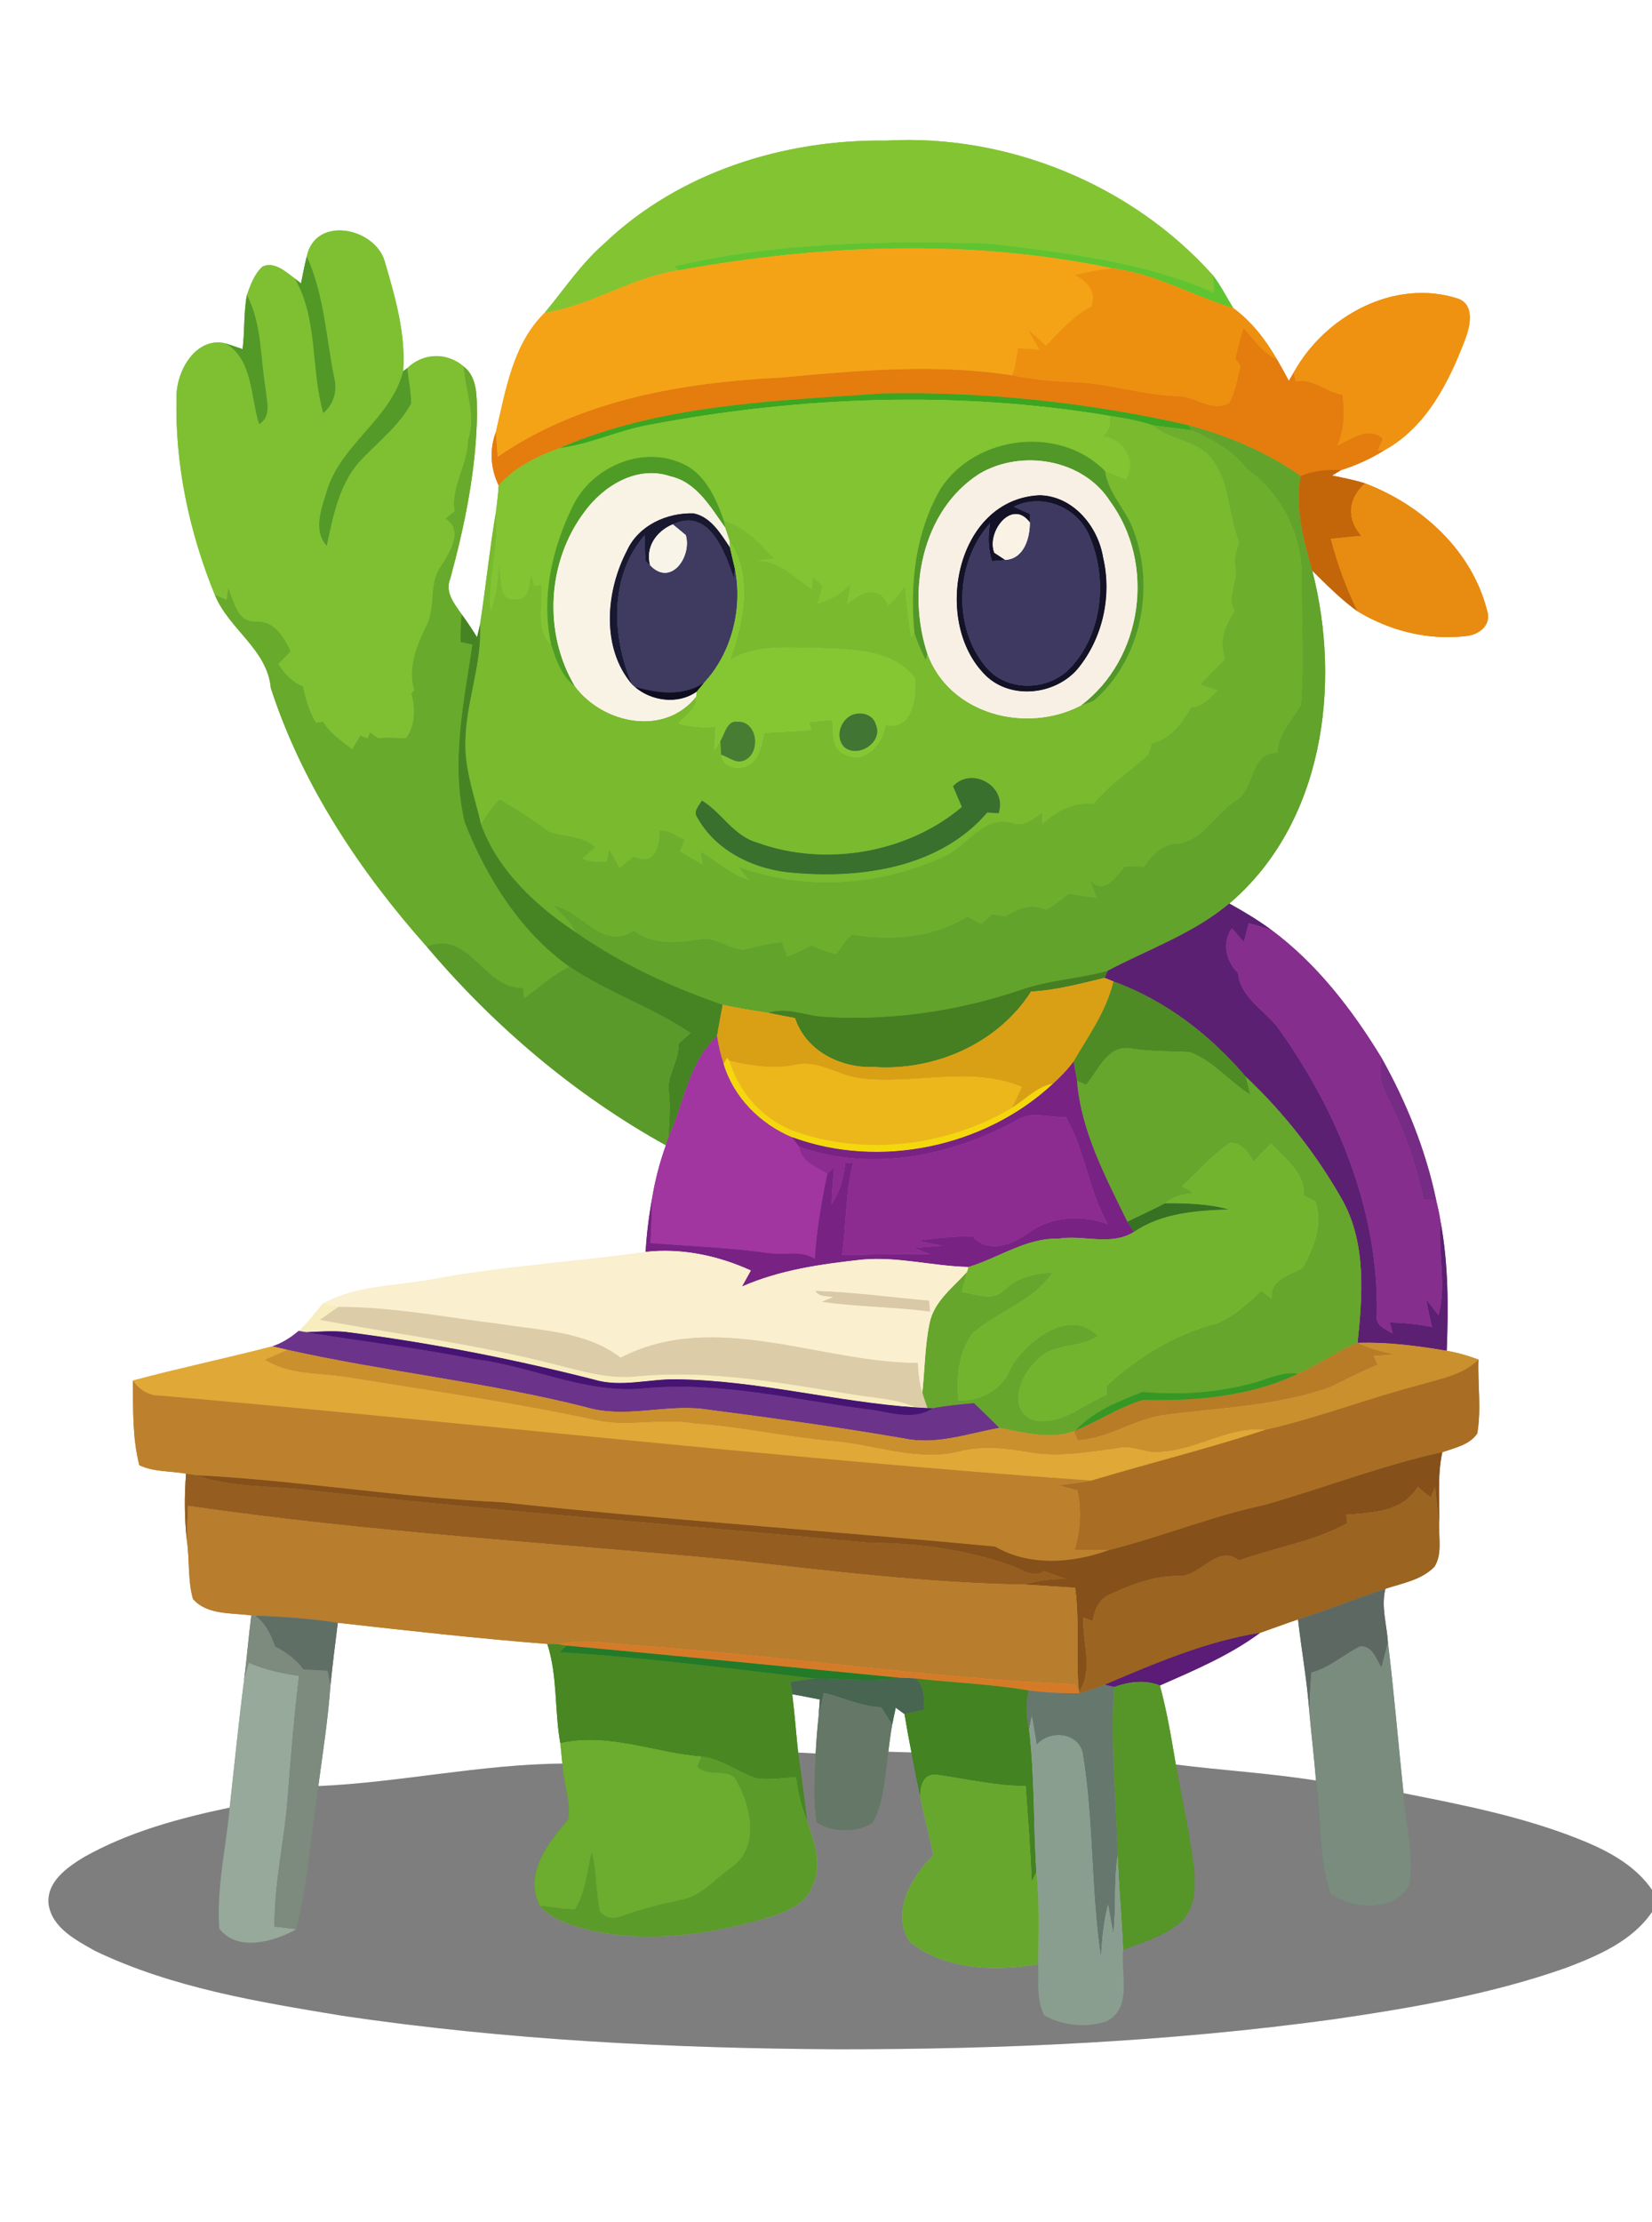 <?xml version="1.0" encoding="UTF-8"?>
<svg id="katman_1" xmlns="http://www.w3.org/2000/svg" version="1.1" viewBox="0 0 412 554">
  <!-- Generator: Adobe Illustrator 29.8.2, SVG Export Plug-In . SVG Version: 2.1.1 Build 3)  -->
  <defs>
    <style>
      .st0 {
        fill: #8c2c91;
      }

      .st1 {
        fill: #f7edbe;
      }

      .st2 {
        fill: #62a32b;
      }

      .st3 {
        fill: #5c2072;
      }

      .st4 {
        fill: #b87c27;
      }

      .st5 {
        fill: #bd812d;
      }

      .st6 {
        isolation: isolate;
        opacity: .3;
      }

      .st7 {
        fill: #5d6863;
      }

      .st8 {
        fill: #6cac2e;
      }

      .st9 {
        fill: #ca902d;
      }

      .st10 {
        fill: #955e20;
      }

      .st11 {
        fill: #467e22;
      }

      .st12 {
        fill: #569628;
      }

      .st13 {
        fill: #ef9211;
      }

      .st14 {
        fill: #377123;
      }

      .st15 {
        fill: #9b6420;
      }

      .st16 {
        fill: #6c338a;
      }

      .st17 {
        fill: #68aa2b;
      }

      .st18 {
        fill: #a136a0;
      }

      .st19 {
        fill: #5a9a2a;
      }

      .st20 {
        fill: #519827;
      }

      .st21 {
        fill: #84c733;
      }

      .st22 {
        fill: #5b9b29;
      }

      .st23 {
        fill: #b87d2d;
      }

      .st24 {
        fill: #e88b11;
      }

      .st25 {
        fill: #488722;
      }

      .st26 {
        fill: #657867;
      }

      .st27 {
        fill: #4f8b24;
      }

      .st28 {
        fill: #82c431;
      }

      .st29 {
        fill: #3e3a60;
      }

      .st30 {
        fill: #7c8b7e;
      }

      .st31 {
        fill: #539a29;
      }

      .st32 {
        fill: #519828;
      }

      .st33 {
        fill: #ee900f;
      }

      .st34 {
        fill: #191831;
      }

      .st35 {
        fill: #83c433;
      }

      .st36 {
        fill: #f8f0e4;
      }

      .st37 {
        fill: #762b84;
      }

      .st38 {
        fill: #66776d;
      }

      .st39 {
        fill: #468423;
      }

      .st40 {
        fill: #dccca7;
      }

      .st41 {
        fill: #faefce;
      }

      .st42 {
        fill: #79ba2f;
      }

      .st43 {
        fill: #d9c9a6;
      }

      .st44 {
        fill: #5a1c76;
      }

      .st45 {
        fill: #e47c0e;
      }

      .st46 {
        fill: #85501a;
      }

      .st47 {
        fill: #7ec032;
      }

      .st48 {
        fill: #369725;
      }

      .st49 {
        fill: #e0a836;
      }

      .st50 {
        fill: #a96e23;
      }

      .st51 {
        fill: #39702e;
      }

      .st52 {
        fill: #438322;
      }

      .st53 {
        fill: #f4a316;
      }

      .st54 {
        fill: #467d33;
      }

      .st55 {
        fill: #4e9c25;
      }

      .st56 {
        fill: #60c431;
      }

      .st57 {
        fill: #407533;
      }

      .st58 {
        fill: #f5d70d;
      }

      .st59 {
        fill: #529927;
      }

      .st60 {
        fill: #ebb71b;
      }

      .st61 {
        fill: #f8f4e7;
      }

      .st62 {
        fill: #96a99b;
      }

      .st63 {
        fill: #131227;
      }

      .st64 {
        fill: #f9f3e6;
      }

      .st65 {
        fill: #d9a015;
      }

      .st66 {
        fill: #67a72e;
      }

      .st67 {
        fill: #782284;
      }

      .st68 {
        fill: #237a29;
      }

      .st69 {
        fill: #798c7e;
      }

      .st70 {
        fill: #3e3960;
      }

      .st71 {
        fill: #d57b28;
      }

      .st72 {
        fill: #0f0e20;
      }

      .st73 {
        fill: #c3660a;
      }

      .st74 {
        fill: #66a62c;
      }

      .st75 {
        fill: #6dae2d;
      }

      .st76 {
        fill: #f9f2e5;
      }

      .st77 {
        fill: #3aa622;
      }

      .st78 {
        fill: #73b42f;
      }

      .st79 {
        fill: #476550;
      }

      .st80 {
        fill: #606f66;
      }

      .st81 {
        fill: #8a9e90;
      }

      .st82 {
        fill: #461473;
      }

      .st83 {
        fill: #862e8e;
      }
    </style>
  </defs>
  <g>
    <g id="_x23_83c433ff">
      <path class="st35" d="M150.72,60.71c18.63-17.8,44.83-25.99,70.28-25.65,30.33-1.71,61.3,10.98,81.54,33.63.06,1.42.13,2.85.2,4.27-17.64-7.68-36.81-9.92-55.72-12.21-26.39-.77-53.11-.41-78.93,5.68.3.24.9.73,1.21.97-11.74,1.71-21.8,8.79-33.47,10.61,4.86-5.85,9.11-12.27,14.89-17.3Z"/>
    </g>
    <g id="_x23_7ec032fe">
      <path class="st47" d="M76.51,63.94c2.14-10.22,16.87-7.23,19.41,1.14,2.6,8.88,5.32,18.14,4.63,27.48-3,11.66-14.97,17.85-18.82,29.14-1.33,4.55-3.88,10.31-.25,14.43,1.55-7.23,2.99-14.9,7.9-20.72,4.42-4.87,9.94-8.92,13.15-14.77.03-2.97-.68-5.9-.95-8.85,3.96-3.82,9.83-4,14.03-.43.47,6.15,3.17,12.24,1.1,18.4-.03,6.19-4.33,11.5-3.33,17.72-.76.62-1.53,1.24-2.29,1.86,4.63,2.88,1.07,8.29-1.02,11.69-3.36,4.45-1.25,10.45-3.83,15.16-2.39,4.88-4.62,10.49-2.93,15.97-.18.19-.54.57-.72.75,1.02,3.68.99,7.99-1.34,11.17-2.3-.03-4.61-.29-6.91.02-.68-.5-1.37-1-2.06-1.48-.16.38-.47,1.15-.62,1.53-.6-.25-1.19-.5-1.78-.74-.68,1.14-1.38,2.26-2.06,3.4-2.61-2.05-5.48-3.94-7.24-6.84-.6.08-1.2.16-1.8.24-1.63-2.79-2.59-5.89-3.19-9.05-2.69-1.07-4.69-3.15-6.14-5.59,1.02-1.06,2.01-2.15,3.03-3.2-1.73-3.61-4.08-7.63-8.67-7.4-4.7.26-5.36-5.03-6.92-8.3-.11.96-.23,1.92-.35,2.88-.98-.4-1.97-.8-2.95-1.2-6.35-15.53-10.01-32.56-9.56-49.39-.07-6.43,4.78-15.04,12.18-13.35,6.9,3.99,6.24,13.39,8.42,20.15,3.14-1.91,1.87-5.71,1.63-8.69-1.36-7.86-.88-16.25-4.69-23.49.91-2.53,1.85-5.25,3.9-7.11,3.03-1.35,5.8,1.33,8.08,3,5.85,10.31,3.91,22.57,7.08,33.54,2.68-2.29,3.57-5.67,2.67-9.02-1.99-10.07-2.48-20.61-6.79-30.05Z"/>
    </g>
    <g id="_x23_60c431fd">
      <path class="st56" d="M168.09,66.43c25.82-6.09,52.54-6.45,78.93-5.68,18.91,2.29,38.08,4.53,55.72,12.21-.07-1.42-.14-2.85-.2-4.27,1.92,2.55,3.36,5.4,5.02,8.12-10.14-3.01-19.48-8.59-30.11-9.9-35.59-7.42-72.53-5.99-108.15.49-.31-.24-.91-.73-1.21-.97Z"/>
    </g>
    <g id="_x23_f4a316ff">
      <path class="st53" d="M169.3,67.4c35.62-6.48,72.56-7.91,108.15-.49-3.23.26-6.4.98-9.57,1.67,3.29,1.42,5.62,4.12,4.29,7.87-4.56,2.25-7.8,6.26-11.36,9.75-1.38-1.38-2.84-2.68-4.36-3.92.88,1.64,1.81,3.26,2.77,4.86-1.81-.11-3.61-.22-5.4-.32-.26,2.3-.63,4.6-1.42,6.78-19.03-2.93-38.41-1.23-57.47.55-24.58,1.24-50.18,5.51-70.82,19.79-.17-2.06-.36-4.12-.45-6.19,2.47-10.4,4.19-21.89,12.17-29.74,11.67-1.82,21.73-8.9,33.47-10.61Z"/>
    </g>
    <g id="_x23_519827ff">
      <path class="st20" d="M75.07,70.67c.46-2.25.87-4.51,1.44-6.73,4.31,9.44,4.8,19.98,6.79,30.05.9,3.35,0,6.73-2.67,9.02-3.17-10.97-1.23-23.23-7.08-33.54.38.3,1.14.9,1.52,1.2Z"/>
    </g>
    <g id="_x23_ee900fff">
      <path class="st33" d="M267.88,68.58c3.17-.69,6.34-1.41,9.57-1.67,10.63,1.31,19.97,6.89,30.11,9.9,4.59,3.35,8.1,7.94,10.92,12.83-3.6-1.63-5.82-5.01-8.36-7.87-.77,2.54-1.43,5.12-2.01,7.71.42.55.85,1.1,1.28,1.66-.77,3.16-1.26,6.47-2.8,9.37-4.56,2.46-8.61-1.9-13.19-1.7-8.92-.35-17.48-3.39-26.41-3.53-4.9-.15-9.79-.72-14.59-1.68.79-2.18,1.16-4.48,1.42-6.78,1.79.1,3.59.21,5.4.32-.96-1.6-1.89-3.22-2.77-4.86,1.52,1.24,2.98,2.54,4.36,3.92,3.56-3.49,6.8-7.5,11.36-9.75,1.33-3.75-1-6.45-4.29-7.87Z"/>
    </g>
    <g id="_x23_ef9211ff">
      <path class="st13" d="M322.61,92.94c7.74-14.08,25.07-23.63,41.01-18.48,4.2,1.54,3.05,6.76,1.85,9.98-4.06,10.76-9.72,22.07-20.21,27.82-.42.02-1.27.06-1.69.08.42-.98.84-1.97,1.27-2.95-3.65-3.3-7.74.25-11.35,1.68,1.85-3.98,1.84-8.39,1.31-12.66-4.11-.58-7.24-4.14-11.63-3.3-.14-.54-.42-1.62-.56-2.17Z"/>
    </g>
    <g id="_x23_529927fd">
      <path class="st59" d="M60.5,87.06c.57-4.48.25-9.03,1.07-13.48,3.81,7.24,3.33,15.63,4.69,23.49.24,2.98,1.51,6.78-1.63,8.69-2.18-6.76-1.52-16.16-8.42-20.15,1.44.46,2.86.96,4.29,1.45Z"/>
    </g>
    <g id="_x23_e47c0eff">
      <path class="st45" d="M310.12,81.77c2.54,2.86,4.76,6.24,8.36,7.87,1.03,1.75,1.99,3.53,2.95,5.33.3-.51.89-1.52,1.18-2.03.14.55.42,1.63.56,2.17,4.39-.84,7.52,2.72,11.63,3.3.53,4.27.54,8.68-1.31,12.66,3.61-1.43,7.7-4.98,11.35-1.68-.43.98-.85,1.97-1.27,2.95.42-.02,1.27-.06,1.69-.08-3.37,2.12-7.02,3.76-10.81,4.96-3.45-.23-6.89.17-10.1,1.46-8.41-5.89-18.04-10.01-27.93-12.64-25.01-5.7-50.81-8.44-76.45-7.91-27.1,1.89-55.18,2.71-80.49,13.63-5.63,2.03-11.09,4.76-15.12,9.29-2.02-4.25-2.34-8.87-.7-13.3.09,2.07.28,4.13.45,6.19,20.64-14.28,46.24-18.55,70.82-19.79,19.06-1.78,38.44-3.48,57.47-.55,4.8.96,9.69,1.53,14.59,1.68,8.93.14,17.49,3.18,26.41,3.53,4.58-.2,8.63,4.16,13.19,1.7,1.54-2.9,2.03-6.21,2.8-9.37-.43-.56-.86-1.11-1.28-1.66.58-2.59,1.24-5.17,2.01-7.71Z"/>
    </g>
    <g id="_x23_539a29fe">
      <path class="st31" d="M100.55,92.56c.26-.19.77-.58,1.03-.77.27,2.95.98,5.88.95,8.85-3.21,5.85-8.73,9.9-13.15,14.77-4.91,5.82-6.35,13.49-7.9,20.72-3.63-4.12-1.08-9.88.25-14.43,3.85-11.29,15.82-17.48,18.82-29.14Z"/>
    </g>
    <g id="_x23_68aa2bfe">
      <path class="st17" d="M115.61,91.36c3.55,2.73,3.25,7.65,3.36,11.67-.19,14-3.02,27.84-6.69,41.3-1.38,3.38,1.05,6.26,2.86,8.86-.25,2.29-.3,4.6-.25,6.91.97.2,1.95.41,2.93.63-2.2,14.61-5.43,29.7-1.9,44.4,5.48,13.83,13.87,27.23,26.11,35.95-4.23,1.89-7.57,5.18-11.32,7.83-.1-.86-.19-1.72-.28-2.57-9.86.24-13.53-14.81-23.99-10.29-16.72-18.81-31.07-40.41-38.89-64.46-.89-9.71-10.45-14.67-13.96-23.24.98.4,1.97.8,2.95,1.2.12-.96.24-1.92.35-2.88,1.56,3.27,2.22,8.56,6.92,8.3,4.59-.23,6.94,3.79,8.67,7.4-1.02,1.05-2.01,2.14-3.03,3.2,1.45,2.44,3.45,4.52,6.14,5.59.6,3.16,1.56,6.26,3.19,9.05.6-.08,1.2-.16,1.8-.24,1.76,2.9,4.63,4.79,7.24,6.84.68-1.14,1.38-2.26,2.06-3.4.59.24,1.18.49,1.78.74.15-.38.46-1.15.62-1.53.69.48,1.38.98,2.06,1.48,2.3-.31,4.61-.05,6.91-.02,2.33-3.18,2.36-7.49,1.34-11.17.18-.18.54-.56.72-.75-1.69-5.48.54-11.09,2.93-15.97,2.58-4.71.47-10.71,3.83-15.16,2.09-3.4,5.65-8.81,1.02-11.69.76-.62,1.53-1.24,2.29-1.86-1-6.22,3.3-11.53,3.33-17.72,2.07-6.16-.63-12.25-1.1-18.4Z"/>
    </g>
    <g id="_x23_3aa622fe">
      <path class="st77" d="M139.48,111.76c25.31-10.92,53.39-11.74,80.49-13.63,25.64-.53,51.44,2.21,76.45,7.91l.84,1.27c-3.23-.48-6.49-.8-9.72-1.27-3.56-1.12-7.24-1.83-10.93-2.37-37.96-6.33-76.91-4.88-114.64,2.25-7.66,1.36-14.76,4.85-22.49,5.84Z"/>
    </g>
    <g id="_x23_82c431ff">
      <path class="st28" d="M161.97,105.92c37.73-7.13,76.68-8.58,114.64-2.25.73,2.03-.1,3.78-1.58,5.17,5.16.55,8.52,6,5.82,10.66-1.77-.64-3.55-1.27-5.27-2.05-11.3-11.48-32.14-8.96-40.9,4.27-6.33,10.81-7.82,23.77-6.62,36.07-.21.29-.62.86-.83,1.15-.68-4.23-1.16-8.49-1.54-12.76-1.22,1.78-2.65,3.41-4.18,4.92-1.96-5.56-7.17-3.41-10.29-.25.31-1.83.62-3.64.95-5.46-2.03,2.72-5.09,4.2-8.27,5.11.41-1.47.84-2.93,1.26-4.39-.79-.76-1.59-1.52-2.37-2.28-.12,1.04-.24,2.08-.35,3.12-4.27-2.99-8.08-7.07-13.69-7.17,1.43-.17,2.86-.34,4.3-.52-3.57-3.81-7.18-7.98-12.48-9.29-1.99-5.77-4.86-12.26-10.97-14.61-9.9-4.18-21.98,1.23-26.64,10.64-5.27,10.59-8.07,22.97-5.5,34.7-4.1-3.37-1.89-10.21-2.49-14.98-.58.15-1.15.3-1.73.45-.26-1.02-.52-2.05-.77-3.08-.56,2.41-.28,6.49-3.8,6.31-4.67.68-3.41-5.53-4.21-8.46-.26,3.86-.73,7.74-2.15,11.37-.68-8.26,2.26-16.31,1.36-24.58.27-2.22.58-4.45.69-6.68,4.03-4.53,9.49-7.26,15.12-9.29,7.73-.99,14.83-4.48,22.49-5.84Z"/>
    </g>
    <g id="_x23_79ba2fff">
      <path class="st42" d="M276.61,103.67c3.69.54,7.37,1.25,10.93,2.37,4.53,4.02,11.88,3.64,15.2,9.14,4.16,5.94,3.53,13.57,6.34,20.06-.79,1.95-1.37,4.02-.98,6.14.77,3.75-2.3,7.43-.16,11-2.39,3.52-4.04,7.64-2.4,11.86-2.04,2.18-4.14,4.3-6.22,6.44,1.46.45,2.88,1.04,4.35,1.51-1.86,1.83-3.73,4.02-6.53,4.2-2.39,3.8-5.16,7.92-9.84,8.95-.34.98-.67,1.96-1,2.95-4.5,4.06-9.74,7.43-13.53,12.18-4.91-.61-9.32,1.76-12.81,5.02,0-.97,0-1.93.01-2.88-2.21,1.46-4.53,3.7-7.39,2.63-7.4-2.29-11.6,6.24-17.78,8.61-15.67,7.06-34.41,8.32-50.63,2.29.85,1.07,1.7,2.15,2.54,3.24-4.55-1.29-7.92-4.75-11.97-7l.51,3.18c-1.92-1.04-3.82-2.13-5.68-3.27.38-.96.77-1.91,1.16-2.86-2.02-.92-4-2.67-6.35-2.2.27,4.03-1.3,8.85-6.25,6.3-1.23.95-2.42,1.94-3.64,2.91-.85-1.55-1.64-3.11-2.49-4.65-.24.99-.49,1.99-.73,2.99-2.05.32-4.14.19-6.01-.74,1.06-.94,2.13-1.86,3.2-2.78-3.19-3.01-7.74-2.53-11.57-3.9-3.92-2.99-8.09-5.62-12.35-8.08-1.75,1.92-3.33,3.99-4.57,6.27-1.55-6.8-4.1-13.5-3.91-20.57.09-9.88,4.18-19.28,3.65-29.21,1.44-9.33,2.38-18.73,3.96-28.04.9,8.27-2.04,16.32-1.36,24.58,1.42-3.63,1.89-7.51,2.15-11.37.8,2.93-.46,9.14,4.21,8.46,3.52.18,3.24-3.9,3.8-6.31.25,1.03.51,2.06.77,3.08.58-.15,1.15-.3,1.73-.45.6,4.77-1.61,11.61,2.49,14.98,1.22,3.84,2.57,7.89,5.92,10.43,7.03,9.37,22.33,12.56,30.25,2.55.3,3.03-2.72,4.67-4.43,6.7,2.99.96,6.13,1.11,9.25.85-.14,2-.24,4-.33,6,.52-.82,1.04-1.64,1.54-2.47.04,1.14.12,2.29.22,3.44.52,4.14,6.5,4.14,8.52,1.15,1.32-1.98,1.61-4.41,2.25-6.65,3.9-.1,7.79-.4,11.69-.65-.2-.67-.4-1.33-.6-1.99,1.94-.19,3.89-.38,5.83-.57.29,3.1-.34,7.39,3.33,8.71,4.96,2.5,9.31-2.92,9.95-7.44,6.49,1.71,7.98-7.14,7.27-11.77-5.59-7.12-15.54-7.02-23.76-7.41-7.46.05-15.6-1.13-22.26,3,3.3-9.43,5.78-20.79-.17-29.73-.37-1.11-.74-2.22-1.1-3.33l-.26-1.55c5.3,1.31,8.91,5.48,12.48,9.29-1.44.18-2.87.35-4.3.52,5.61.1,9.42,4.18,13.69,7.17.11-1.04.23-2.08.35-3.12.78.76,1.58,1.52,2.37,2.28-.42,1.46-.85,2.92-1.26,4.39,3.18-.91,6.24-2.39,8.27-5.11-.33,1.82-.64,3.63-.95,5.46,3.12-3.16,8.33-5.31,10.29.25,1.53-1.51,2.96-3.14,4.18-4.92.38,4.27.86,8.53,1.54,12.76.21-.29.62-.86.83-1.15.73,2.33,1.71,4.57,2.8,6.75l.41-1.58c5.49,15.2,24.66,20.08,38.28,12.97,1.27-.49,2.66-.77,3.74-1.64,11.78-10.69,14.94-28.91,8.86-43.39-2.07-4.56-5.82-8.32-6.57-13.45,1.72.78,3.5,1.41,5.27,2.05,2.7-4.66-.66-10.11-5.82-10.66,1.48-1.39,2.31-3.14,1.58-5.17M237.69,196.06c.73,1.72,1.46,3.45,2.2,5.17-13.67,11.6-34.31,14.99-51.06,8.88-5.91-1.67-8.8-7.47-13.78-10.49-.73,1.33-2.29,2.75-1.1,4.29,4.77,8.61,14.78,13.15,24.32,13.76,16.97,1.44,36.25-1.44,47.94-15.07.94.06,1.88.12,2.83.18,2.29-6.7-6.7-11.78-11.35-6.72Z"/>
    </g>
    <g id="_x23_6dae2dff">
      <path class="st75" d="M287.54,106.04c3.23.47,6.49.79,9.72,1.27,5.23,2.28,10.26,5.04,13.78,9.67,8.61,5.96,13.77,16.53,13.62,27.01-.09,10.59.69,21.23-.19,31.79-2.21,3.87-5.74,7.1-5.88,11.89-7.34.12-5.3,9.42-10.73,12.19-4.99,3.34-7.91,9.88-14.51,10.56-3.67.14-6.1,2.86-8,5.7-1.57-.07-3.14-.09-4.7-.15-2.28,2.57-5.32,7.38-8.81,3.5.55,1.48,1.12,2.95,1.65,4.44-2.34-.33-4.68-.69-7.01-1.06-1.75,1.53-3.65,2.88-5.67,4.02-3.45-1.77-7.02-.22-10.02,1.65-1.13-.19-2.25-.38-3.37-.57-.9.83-1.8,1.66-2.69,2.5-1.16-.64-2.32-1.27-3.47-1.91-8.47,5.3-19.05,6.17-28.71,4.49-1.67,1.31-2.75,3.18-3.97,4.88-2.14-.48-4.22-1.2-6.13-2.28-1.97,1.12-4.01,2.11-6.14,2.89-.42-1.19-.84-2.37-1.25-3.55-3.27.13-6.39,1.08-9.54,1.83-3.88-.18-7.26-3.49-11.27-2.56-5.37.96-11.59,1.31-16.18-2.18-8.11,5.13-12.91-5.11-20.12-6.28,2.1,2.07,4.31,4.11,5.73,6.74-9.99-6.59-19.57-15.5-23.71-26.97,1.24-2.28,2.82-4.35,4.57-6.27,4.26,2.46,8.43,5.09,12.35,8.08,3.83,1.37,8.38.89,11.57,3.9-1.07.92-2.14,1.84-3.2,2.78,1.87.93,3.96,1.06,6.01.74.24-1,.49-2,.73-2.99.85,1.54,1.64,3.1,2.49,4.65,1.22-.97,2.41-1.96,3.64-2.91,4.95,2.55,6.52-2.27,6.25-6.3,2.35-.47,4.33,1.28,6.35,2.2-.39.95-.78,1.9-1.16,2.86,1.86,1.14,3.76,2.23,5.68,3.27l-.51-3.18c4.05,2.25,7.42,5.71,11.97,7-.84-1.09-1.69-2.17-2.54-3.24,16.22,6.03,34.96,4.77,50.63-2.29,6.18-2.37,10.38-10.9,17.78-8.61,2.86,1.07,5.18-1.17,7.39-2.63-.01.95-.01,1.91-.01,2.88,3.49-3.26,7.9-5.63,12.81-5.02,3.79-4.75,9.03-8.12,13.53-12.18.33-.99.66-1.97,1-2.95,4.68-1.03,7.45-5.15,9.84-8.95,2.8-.18,4.67-2.37,6.53-4.2-1.47-.47-2.89-1.06-4.35-1.51,2.08-2.14,4.18-4.26,6.22-6.44-1.64-4.22,0-8.34,2.4-11.86-2.14-3.57.93-7.25.16-11-.39-2.12.19-4.19.98-6.14-2.81-6.49-2.18-14.12-6.34-20.06-3.32-5.5-10.67-5.12-15.2-9.14Z"/>
    </g>
    <g id="_x23_62a32bff">
      <path class="st2" d="M296.42,106.04c9.89,2.63,19.52,6.75,27.93,12.64-1.39,8.09.73,15.93,2.92,23.63,7.36,28.53,2.77,63.06-20.69,82.99-8.95,7.53-20.14,11.38-30.36,16.79-7.24,2.02-14.9,2.28-22,4.88-16.06,5.37-33.14,7.76-50.04,6.49-4.19-.64-8.38-2.23-12.62-.92-3.78-.57-7.56-1.19-11.31-1.99-12.85-4.43-25.4-10.21-36.57-18.03-1.42-2.63-3.63-4.67-5.73-6.74,7.21,1.17,12.01,11.41,20.12,6.28,4.59,3.49,10.81,3.14,16.18,2.18,4.01-.93,7.39,2.38,11.27,2.56,3.15-.75,6.27-1.7,9.54-1.83.41,1.18.83,2.36,1.25,3.55,2.13-.78,4.17-1.77,6.14-2.89,1.91,1.08,3.99,1.8,6.13,2.28,1.22-1.7,2.3-3.57,3.97-4.88,9.66,1.68,20.24.81,28.71-4.49,1.15.64,2.31,1.27,3.47,1.91.89-.84,1.79-1.67,2.69-2.5,1.12.19,2.24.38,3.37.57,3-1.87,6.57-3.42,10.02-1.65,2.02-1.14,3.92-2.49,5.67-4.02,2.33.37,4.67.73,7.01,1.06-.53-1.49-1.1-2.96-1.65-4.44,3.49,3.88,6.53-.93,8.81-3.5,1.56.06,3.13.08,4.7.15,1.9-2.84,4.33-5.56,8-5.7,6.6-.68,9.52-7.22,14.51-10.56,5.43-2.77,3.39-12.07,10.73-12.19.14-4.79,3.67-8.02,5.88-11.89.88-10.56.1-21.2.19-31.79.15-10.48-5.01-21.05-13.62-27.01-3.52-4.63-8.55-7.39-13.78-9.67l-.84-1.27Z"/>
    </g>
    <g id="_x23_519828ff">
      <path class="st32" d="M234.68,121.72c8.76-13.23,29.6-15.75,40.9-4.27.75,5.13,4.5,8.89,6.57,13.45,6.08,14.48,2.92,32.7-8.86,43.39-1.08.87-2.47,1.15-3.74,1.64,15.5-11.63,18.76-35.35,7.32-50.9-6.74-10.61-22.19-13.11-32.67-6.87-14.42,9.27-18.04,29.31-12.93,44.8l-.41,1.58c-1.09-2.18-2.07-4.42-2.8-6.75-1.2-12.3.29-25.26,6.62-36.07Z"/>
    </g>
    <g id="_x23_4e9c25fe">
      <path class="st55" d="M142.96,126c4.66-9.41,16.74-14.82,26.64-10.64,6.11,2.35,8.98,8.84,10.97,14.61l.26,1.55c-3.64-5.06-7.07-11.29-13.67-12.76-8.24-2.81-16.71,2.37-21.44,8.93-9.29,12.4-10.29,30.1-2.34,43.44-3.35-2.54-4.7-6.59-5.92-10.43-2.57-11.73.23-24.11,5.5-34.7Z"/>
    </g>
    <g id="_x23_f8f0e4fe">
      <path class="st36" d="M244.2,118.16c10.48-6.24,25.93-3.74,32.67,6.87,11.44,15.55,8.18,39.27-7.32,50.9-13.62,7.11-32.79,2.23-38.28-12.97-5.11-15.49-1.49-35.53,12.93-44.8M259.24,123.49c-20.71,1-26.67,30.82-14.03,44.3,6.16,6.85,17.83,5.74,23.58-1.04,6.24-7.61,8.58-18.2,6.31-27.77-1.27-7.78-7.51-15.34-15.86-15.49Z"/>
    </g>
    <g id="_x23_c3660aff">
      <path class="st73" d="M324.35,118.68c3.21-1.29,6.65-1.69,10.1-1.46-.56.34-1.68,1.01-2.24,1.35,2.76.58,5.54,1.1,8.24,1.96-4.23,3.7-4.73,8.79-.93,13.08-2.54.23-5.08.49-7.62.76,1.65,6.21,3.84,12.3,6.68,18.07-4.14-2.95-7.68-6.61-11.31-10.13-2.19-7.7-4.31-15.54-2.92-23.63Z"/>
    </g>
    <g id="_x23_f9f3e6fe">
      <path class="st64" d="M145.72,127.69c4.73-6.56,13.2-11.74,21.44-8.93,6.6,1.47,10.03,7.7,13.67,12.76.36,1.11.73,2.22,1.1,3.33l.09,1.63c-2.3-3.39-4.67-7.55-9.02-8.47-6.65-.23-13.8,3-16.65,9.31-5.27,10.09-6.5,24.18,1.26,33.32.22.22.46.43.71.64,4.15,3.57,10.79,4.47,15.39,1.2l-.08,1.2c-7.92,10.01-23.22,6.82-30.25-2.55-7.95-13.34-6.95-31.04,2.34-43.44Z"/>
    </g>
    <g id="_x23_e88b11ff">
      <path class="st24" d="M339.52,133.61c-3.8-4.29-3.3-9.38.93-13.08,14.08,5.34,26.59,16.7,30.39,31.6,1.3,3.58-1.89,6.17-5.17,6.46-9.34,1.18-19.1-1.29-27.09-6.15-2.84-5.77-5.03-11.86-6.68-18.07,2.54-.27,5.08-.53,7.62-.76Z"/>
    </g>
    <g id="_x23_131227fe">
      <path class="st63" d="M259.24,123.49c8.35.15,14.59,7.71,15.86,15.49,2.27,9.57-.07,20.16-6.31,27.77-5.75,6.78-17.42,7.89-23.58,1.04-12.64-13.48-6.68-43.3,14.03-44.3M252.82,126.36c1.35.6,2.69,1.24,4.06,1.83-.01.53-.02,1.59-.03,2.12-4.46-6.12-10.92,2.4-8.87,7.52.68.45,2.05,1.34,2.73,1.79-1.1.13-2.2.23-3.31.28-.98-3.08-1.04-6.31-.47-9.47-8.77,9.76-9.49,26.35-.69,36.32,5.28,5.8,15.09,5.49,20.5.02,8.33-8.66,9.61-22.69,4.84-33.4-3.06-7.04-11.82-10.49-18.76-7.01Z"/>
    </g>
    <g id="_x23_3e3960ff">
      <path class="st70" d="M252.82,126.36c6.94-3.48,15.7-.03,18.76,7.01,4.77,10.71,3.49,24.74-4.84,33.4-5.41,5.47-15.22,5.78-20.5-.02-8.8-9.97-8.08-26.56.69-36.32-.57,3.16-.51,6.39.47,9.47,1.11-.05,2.21-.15,3.31-.28,4.66-.27,6.14-5.4,6.14-9.31,0-.53.02-1.59.03-2.12-1.37-.59-2.71-1.23-4.06-1.83Z"/>
    </g>
    <g id="_x23_191831fe">
      <path class="st34" d="M156.35,137.32c2.85-6.31,10-9.54,16.65-9.31,4.35.92,6.72,5.08,9.02,8.47.38,1.78.85,3.54,1.25,5.33-.06.58-.17,1.74-.23,2.33-2.32-6.56-6.11-17.65-15.25-13.4-4.1,1.73-6.87,5.65-5.66,10.21-.29-.28-.86-.84-1.15-1.11-.13-2.13-.17-4.26-.22-6.38-8.88,10.26-8.22,25.33-3.15,37.18-7.76-9.14-6.53-23.23-1.26-33.32Z"/>
    </g>
    <g id="_x23_f9f2e5fe">
      <path class="st76" d="M247.98,137.83c-2.05-5.12,4.41-13.64,8.87-7.52,0,3.91-1.48,9.04-6.14,9.31-.68-.45-2.05-1.34-2.73-1.79Z"/>
    </g>
    <g id="_x23_3e3a60fe">
      <path class="st29" d="M167.79,130.74c9.14-4.25,12.93,6.84,15.25,13.4.06-.59.17-1.75.23-2.33,1.99,9.89-.78,21.07-7.76,28.51-5.32,3.41-11.45,2.55-17.19.96-.25-.21-.49-.42-.71-.64-5.07-11.85-5.73-26.92,3.15-37.18.05,2.12.09,4.25.22,6.38.29.27.86.83,1.15,1.11,5.14,5.46,10.48-2.12,8.91-7.52-1.09-.89-2.17-1.79-3.25-2.69Z"/>
    </g>
    <g id="_x23_f8f4e7fd">
      <path class="st61" d="M162.13,140.95c-1.21-4.56,1.56-8.48,5.66-10.21,1.08.9,2.16,1.8,3.25,2.69,1.57,5.4-3.77,12.98-8.91,7.52Z"/>
    </g>
    <g id="_x23_84c733ff">
      <path class="st21" d="M181.93,134.85c5.95,8.94,3.47,20.3.17,29.73,6.66-4.13,14.8-2.95,22.26-3,8.22.39,18.17.29,23.76,7.41.71,4.63-.78,13.48-7.27,11.77-.64,4.52-4.99,9.94-9.95,7.44-3.67-1.32-3.04-5.61-3.33-8.71-1.94.19-3.89.38-5.83.57.2.66.4,1.32.6,1.99-3.9.25-7.79.55-11.69.65-.64,2.24-.93,4.67-2.25,6.65-2.02,2.99-8,2.99-8.52-1.15,1.82.54,3.69,2.33,5.68,1.43,4.29-1.74,3.42-9.83-1.56-9.66-2.75-.4-3.19,3.02-4.34,4.79-.5.83-1.02,1.65-1.54,2.47.09-2,.19-4,.33-6-3.12.26-6.26.11-9.25-.85,1.71-2.03,4.73-3.67,4.43-6.7l.08-1.2c.61-.71,1.19-1.45,1.8-2.16,6.98-7.44,9.75-18.62,7.76-28.51-.4-1.79-.87-3.55-1.25-5.33l-.09-1.63M212.36,178.34c-2.85,1.37-4.13,5.59-1.77,7.98,3.47,2.81,9.77-1.28,7.83-5.67-.74-2.61-3.79-3.29-6.06-2.31Z"/>
    </g>
    <g id="_x23_468423ff">
      <path class="st39" d="M115.14,153.19c1.36,1.85,2.63,3.77,3.83,5.72.25-1.04.51-2.09.74-3.14.53,9.93-3.56,19.33-3.65,29.21-.19,7.07,2.36,13.77,3.91,20.57,4.14,11.47,13.72,20.38,23.71,26.97,11.17,7.82,23.72,13.6,36.57,18.03-.47,2.61-1.01,5.21-1.43,7.84-7.08,6.4-8.24,16.83-12.12,25.21.19-3.72.52-7.45.13-11.16-.72-4.28,2.68-7.88,2.35-12.17,1-.9,2-1.79,3.02-2.68-9.51-6.41-20.6-10.08-30.17-16.51-12.24-8.72-20.63-22.12-26.11-35.95-3.53-14.7-.3-29.79,1.9-44.4-.98-.22-1.96-.43-2.93-.63-.05-2.31,0-4.62.25-6.91Z"/>
    </g>
    <g id="_x23_0f0e20fe">
      <path class="st72" d="M158.32,171.28c5.74,1.59,11.87,2.45,17.19-.96-.61.71-1.19,1.45-1.8,2.16-4.6,3.27-11.24,2.37-15.39-1.2Z"/>
    </g>
    <g id="_x23_407533ff">
      <path class="st57" d="M212.36,178.34c2.27-.98,5.32-.3,6.06,2.31,1.94,4.39-4.36,8.48-7.83,5.67-2.36-2.39-1.08-6.61,1.77-7.98Z"/>
    </g>
    <g id="_x23_467d33ff">
      <path class="st54" d="M179.66,184.76c1.15-1.77,1.59-5.19,4.34-4.79,4.98-.17,5.85,7.92,1.56,9.66-1.99.9-3.86-.89-5.68-1.43-.1-1.15-.18-2.3-.22-3.44Z"/>
    </g>
    <g id="_x23_39702eff">
      <path class="st51" d="M237.69,196.06c4.65-5.06,13.64.02,11.35,6.72-.95-.06-1.89-.12-2.83-.18-11.69,13.63-30.97,16.51-47.94,15.07-9.54-.61-19.55-5.15-24.32-13.76-1.19-1.54.37-2.96,1.1-4.29,4.98,3.02,7.87,8.82,13.78,10.49,16.75,6.11,37.39,2.72,51.06-8.88-.74-1.72-1.47-3.45-2.2-5.17Z"/>
    </g>
    <g id="_x23_5c2072fe">
      <path class="st3" d="M276.22,242.09c10.22-5.41,21.41-9.26,30.36-16.79,3.64,2.02,7.22,4.16,10.57,6.64-1.89-.64-3.81-1.19-5.72-1.75-.4,1.58-.84,3.14-1.22,4.73-1-1.16-1.99-2.33-2.99-3.47-2.53,3.62-1.48,8.23,1.54,11.19.61,6.58,7.51,9.63,10.77,14.79,14.47,20.49,24.39,45.2,23.85,70.58-.42,2.59,2.19,3.4,3.94,4.52-.24-.93-.48-1.87-.72-2.79,3.53.12,7.05.44,10.51,1.13-.53-2.27-1.01-4.56-1.45-6.84,1.04,1.29,2.06,2.61,3.09,3.92,2.09-7.67-.18-15.51.52-23.28,1.97,10.61,1.95,21.41,1.53,32.15-7.34-1.24-14.76-2.22-22.22-1.97,1.24-11.83,2.21-24.78-3.78-35.58-6.42-11.39-14.63-21.84-24.13-30.82-8.88-10.41-20.02-19.03-32.97-23.72-.55-.23-1.65-.67-2.2-.9.18-.43.54-1.3.72-1.74Z"/>
    </g>
    <g id="_x23_862e8efe">
      <path class="st83" d="M310.21,234.92c.38-1.59.82-3.15,1.22-4.73,1.91.56,3.83,1.11,5.72,1.75,11.28,8.4,20.01,19.75,27.29,31.66-.2,2.96-.42,6.09,1.05,8.8,4.31,8.47,7.73,17.45,9.56,26.79,1.04.02,2.08.04,3.12.06.43,1.79.83,3.59,1.1,5.42-.7,7.77,1.57,15.61-.52,23.28-1.03-1.31-2.05-2.63-3.09-3.92.44,2.28.92,4.57,1.45,6.84-3.46-.69-6.98-1.01-10.51-1.13.24.92.48,1.86.72,2.79-1.75-1.12-4.36-1.93-3.94-4.52.54-25.38-9.38-50.09-23.85-70.58-3.26-5.16-10.16-8.21-10.77-14.79-3.02-2.96-4.07-7.57-1.54-11.19,1,1.14,1.99,2.31,2.99,3.47Z"/>
    </g>
    <g id="_x23_5a9a2aff">
      <path class="st19" d="M106.44,236.05c10.46-4.52,14.13,10.53,23.99,10.29.09.85.18,1.71.28,2.57,3.75-2.65,7.09-5.94,11.32-7.83,9.57,6.43,20.66,10.1,30.17,16.51-1.02.89-2.02,1.78-3.02,2.68.33,4.29-3.07,7.89-2.35,12.17.39,3.71.06,7.44-.13,11.16-.21.66-.42,1.31-.64,1.97-22.73-12.61-42.86-29.71-59.62-49.52Z"/>
    </g>
    <g id="_x23_467e22ff">
      <path class="st11" d="M254.22,246.97c7.1-2.6,14.76-2.86,22-4.88-.18.44-.54,1.31-.72,1.74-6.05,1.44-12.1,3.1-18.35,3.41-8.28,12.98-24.01,19.82-39.15,18.81-8.33.32-16.98-3.92-19.73-12.2-2.24-.39-4.48-.85-6.71-1.31,4.24-1.31,8.43.28,12.62.92,16.9,1.27,33.98-1.12,50.04-6.49Z"/>
    </g>
    <g id="_x23_d9a015ff">
      <path class="st65" d="M257.15,247.24c6.25-.31,12.3-1.97,18.35-3.41.55.23,1.65.67,2.2.9-1.73,7.35-6.22,13.55-9.96,19.98-1.5,2.02-3.25,3.85-5.13,5.53-4.08.74-6.92,4.03-10.35,6.07.93-1.73,1.75-3.51,2.58-5.29-13.18-5.43-27.18-.31-40.78-2.19-5.29-.8-10.1-4.56-15.64-3.31-5.5,1.17-11.1.27-16.5-1l-.6-.72c-.21.37-.63,1.13-.84,1.5-.77-2.25-1.3-4.57-1.66-6.91.42-2.63.96-5.23,1.43-7.84,3.75.8,7.53,1.42,11.31,1.99,2.23.46,4.47.92,6.71,1.31,2.75,8.28,11.4,12.52,19.73,12.2,15.14,1.01,30.87-5.83,39.15-18.81Z"/>
    </g>
    <g id="_x23_4f8b24ff">
      <path class="st27" d="M277.7,244.73c12.95,4.69,24.09,13.31,32.97,23.72.44,1.49.79,3,1.16,4.51-5.24-3.21-9.25-8.43-15.07-10.61-5.01-.25-10.05-.12-15.04-.96-5.63-.68-7.84,5.61-10.87,9.13-.76-.34-1.52-.68-2.27-1.03-.26-1.6-.56-3.2-.84-4.78,3.74-6.43,8.23-12.63,9.96-19.98Z"/>
    </g>
    <g id="_x23_a136a0fe">
      <path class="st18" d="M166.7,283.6c3.88-8.38,5.04-18.81,12.12-25.21.36,2.34.89,4.66,1.66,6.91,2.51,8.32,9.12,14.93,17.05,18.25.57.79,1.14,1.59,1.75,2.36.47,3.74,4.28,5.04,7.06,6.79-1.49,7-2.7,14.06-3.12,21.21-3.28-2.18-7.34-.89-11-1.38-9.96-1.42-20.02-1.78-30.04-2.56.27-3.73.32-7.48.46-11.22.73-4.49,1.9-8.9,3.42-13.18.22-.66.43-1.31.64-1.97Z"/>
    </g>
    <g id="_x23_66a62cff">
      <path class="st74" d="M270.85,270.52c3.03-3.52,5.24-9.81,10.87-9.13,4.99.84,10.03.71,15.04.96,5.82,2.18,9.83,7.4,15.07,10.61-.37-1.51-.72-3.02-1.16-4.51,9.5,8.98,17.71,19.43,24.13,30.82,5.99,10.8,5.02,23.75,3.78,35.58-5.25,1.97-9.7,5.51-14.85,7.68-3.49-.5-6.76.92-10,1.99-9.3,2.69-19.08,3.43-28.7,2.55-5.96,2.25-12.42,4.87-16.85,9.62l-.33.16c-6.07,2.22-12.54.3-18.64-.8-2.05-2.1-4.19-4.12-6.29-6.17-3.46.29-6.91.63-10.32,1.27l-1.31-.03c-.43-1.28-.89-2.54-1.26-3.83.61-5.78.62-11.64,1.8-17.33,1.08-5.47,5.85-8.92,9.36-12.84-.41,1.68-.87,3.36-1.36,5.02,3.55.61,7.79,2.48,10.76-.6,3.24-2.98,7.5-4.15,11.84-4.15-4.8,7.15-13.68,9.59-19.91,15.15-3.56,4.72-4.02,10.99-3.49,16.69,5.67.14,11.03-2.73,13.09-8.18,3.89-6.79,14.73-15.16,21.67-7.91-4.65,3.3-11.49,1.49-15.35,6.32-4.06,3.31-7.24,12.3-.73,14.61,6.86,1.6,12.31-3.87,18.24-6.24v-2.22c7.79-7.23,17.28-12.99,27.59-15.63,4.25-1.79,7.74-4.94,11-8.13.86.67,1.73,1.33,2.6,2.01-.46-4.88,4.41-5.85,7.77-7.71,2.72-5.02,5.16-10.87,3.13-16.58-.99-.5-1.98-.98-2.96-1.47.55-5.74-4.72-9.21-8.1-13.01-1.46,1.51-2.91,3.03-4.35,4.55-1.21-2.23-3.03-4.81-5.89-4.63-4.46,3.01-8.03,7.14-11.94,10.81.97.57,1.95,1.15,2.93,1.71-2.59.14-5.13.78-7.13,2.51-3.1,1.64-6.31,3.07-9.46,4.62-5.42-11.17-11.57-22.55-12.56-35.17.75.35,1.51.69,2.27,1.03Z"/>
    </g>
    <g id="_x23_f5d70dfe">
      <path class="st58" d="M180.48,265.3c.21-.37.63-1.13.84-1.5l.6.72c2.44,8.1,8.64,14.93,16.68,17.73,17.63,6.03,37.7,3.46,53.66-5.94,3.43-2.04,6.27-5.33,10.35-6.07-16.96,15.82-43.31,21.39-65.08,13.31-7.93-3.32-14.54-9.93-17.05-18.25Z"/>
    </g>
    <g id="_x23_ebb71bff">
      <path class="st60" d="M181.92,264.52c5.4,1.27,11,2.17,16.5,1,5.54-1.25,10.35,2.51,15.64,3.31,13.6,1.88,27.6-3.24,40.78,2.19-.83,1.78-1.65,3.56-2.58,5.29-15.96,9.4-36.03,11.97-53.66,5.94-8.04-2.8-14.24-9.63-16.68-17.73Z"/>
    </g>
    <g id="_x23_762b84fc">
      <path class="st37" d="M344.44,263.6c6.26,11.14,11.12,23.12,13.73,35.65-1.04-.02-2.08-.04-3.12-.06-1.83-9.34-5.25-18.32-9.56-26.79-1.47-2.71-1.25-5.84-1.05-8.8Z"/>
    </g>
    <g id="_x23_782284ff">
      <path class="st67" d="M262.61,270.24c1.88-1.68,3.63-3.51,5.13-5.53.28,1.58.58,3.18.84,4.78.99,12.62,7.14,24,12.56,35.17.54.84,1.09,1.68,1.65,2.51-5.65,3.59-12.54.67-18.77,1.68-8.17-.22-14.96,4.84-22.51,7.07-8.9-.21-17.64-2.66-26.58-1.83-10.16,1.11-20.46,2.56-29.89,6.71.73-1.34,1.47-2.67,2.22-4-8.18-3.73-17.26-5.64-26.25-4.64.26-4.5.83-8.98,1.63-13.41-.14,3.74-.19,7.49-.46,11.22,10.02.78,20.08,1.14,30.04,2.56,3.66.49,7.72-.8,11,1.38.42-7.15,1.63-14.21,3.12-21.21.56-.55,1.12-1.11,1.68-1.66-.29,3.07-.53,6.15-.62,9.23,2.06-3.02,3.03-6.57,3.38-10.17.49-.07,1.47-.2,1.96-.27-1.88,7.57-1.7,15.41-2.73,23.09,7.36-.01,14.71-.39,22.07-.16-1.35-.53-2.7-1.05-4.05-1.57,2.34-.2,4.68-.39,7.02-.56-2.09-.41-4.18-.82-6.25-1.25,4.54-.67,9.12-1.08,13.72-1.13,3.79,4.52,9.98,2.1,13.97-.81,5.66-4.18,13.29-4.56,19.77-2.24-4.79-8.41-5.64-18.32-10.43-26.65-4.14.21-8.68-1.69-12.43.86-16.26,8.89-36.27,12.9-54.12,6.5-.61-.77-1.18-1.57-1.75-2.36,21.77,8.08,48.12,2.51,65.08-13.31Z"/>
    </g>
    <g id="_x23_8c2c91ff">
      <path class="st0" d="M253.4,279.41c3.75-2.55,8.29-.65,12.43-.86,4.79,8.33,5.64,18.24,10.43,26.65-6.48-2.32-14.11-1.94-19.77,2.24-3.99,2.91-10.18,5.33-13.97.81-4.6.05-9.18.46-13.72,1.13,2.07.43,4.16.84,6.25,1.25-2.34.17-4.68.36-7.02.56,1.35.52,2.7,1.04,4.05,1.57-7.36-.23-14.71.15-22.07.16,1.03-7.68.85-15.52,2.73-23.09-.49.07-1.47.2-1.96.27-.35,3.6-1.32,7.15-3.38,10.17.09-3.08.33-6.16.62-9.23-.56.55-1.12,1.11-1.68,1.66-2.78-1.75-6.59-3.05-7.06-6.79,17.85,6.4,37.86,2.39,54.12-6.5Z"/>
    </g>
    <g id="_x23_73b42fff">
      <path class="st78" d="M306.74,285.01c2.86-.18,4.68,2.4,5.89,4.63,1.44-1.52,2.89-3.04,4.35-4.55,3.38,3.8,8.65,7.27,8.1,13.01.98.49,1.97.97,2.96,1.47,2.03,5.71-.41,11.56-3.13,16.58-3.36,1.86-8.23,2.83-7.77,7.71-.87-.68-1.74-1.34-2.6-2.01-3.26,3.19-6.75,6.34-11,8.13-10.31,2.64-19.8,8.4-27.59,15.63v2.22c-5.93,2.37-11.38,7.84-18.24,6.24-6.51-2.31-3.33-11.3.73-14.61,3.86-4.83,10.7-3.02,15.35-6.32-6.94-7.25-17.78,1.12-21.67,7.91-2.06,5.45-7.42,8.32-13.09,8.18-.53-5.7-.07-11.97,3.49-16.69,6.23-5.56,15.11-8,19.91-15.15-4.34,0-8.6,1.17-11.84,4.15-2.97,3.08-7.21,1.21-10.76.6.49-1.66.95-3.34,1.36-5.02.08-.3.24-.9.32-1.2,7.55-2.23,14.34-7.29,22.51-7.07,6.23-1.01,13.12,1.91,18.77-1.68,6.91-4.74,15.44-5.31,23.55-5.61-5.13-1.39-10.46-1.52-15.74-1.52,2-1.73,4.54-2.37,7.13-2.51-.98-.56-1.96-1.14-2.93-1.71,3.91-3.67,7.48-7.8,11.94-10.81Z"/>
    </g>
    <g id="_x23_377123ff">
      <path class="st14" d="M290.6,300.04c5.28,0,10.61.13,15.74,1.52-8.11.3-16.64.87-23.55,5.61-.56-.83-1.11-1.67-1.65-2.51,3.15-1.55,6.36-2.98,9.46-4.62Z"/>
    </g>
    <g id="_x23_faefcefe">
      <path class="st41" d="M108,318.96c17.54-3.27,35.37-4.27,53.01-6.8,8.99-1,18.07.91,26.25,4.64-.75,1.33-1.49,2.66-2.22,4,9.43-4.15,19.73-5.6,29.89-6.71,8.94-.83,17.68,1.62,26.58,1.83-.08.3-.24.9-.32,1.2-3.51,3.92-8.28,7.37-9.36,12.84-1.18,5.69-1.19,11.55-1.8,17.33-.79-2.4-1.03-4.92-1.14-7.43-24.38-.06-50.62-13.41-74.11-1.32-8.56-6.55-19.6-6.7-29.78-8.36-13.49-1.62-26.92-4.3-40.55-4.3-1.34-.2-2.66-.5-3.97-.78,8.31-4.7,18.34-4.38,27.52-6.14M203.37,321.9c.94,1.57,2.95,1.17,4.47,1.54-.97.37-1.92.76-2.88,1.16,8.94,1.29,18.02,1.23,26.98,2.44-.06-.68-.18-2.04-.24-2.71-9.44-.83-18.86-2.14-28.33-2.43Z"/>
    </g>
    <g id="_x23_d9c9a6fe">
      <path class="st43" d="M203.37,321.9c9.47.29,18.89,1.6,28.33,2.43.06.67.18,2.03.24,2.71-8.96-1.21-18.04-1.15-26.98-2.44.96-.4,1.91-.79,2.88-1.16-1.52-.37-3.53.03-4.47-1.54Z"/>
    </g>
    <g id="_x23_f7edbeff">
      <path class="st1" d="M74.49,331.87c2.26-2.01,4.05-4.46,5.99-6.77,1.31.28,2.63.58,3.97.78-1.59,1.02-3.11,2.13-4.64,3.23,19.39,3.58,39.01,6.06,58.14,10.99,6.84,1.67,13.82,3.89,20.95,3.08,17.75-1.7,35.41,1.57,52.87,4.37,5.59,1.03,11.45,1.07,16.73,3.41-19.92-1.35-39.46-6.76-59.5-7.01-6.99-.21-14.05,2.12-20.94.03-20.41-5.2-41.11-9.22-62-11.88-3.23-.3-6.47-.06-9.7.08-.47-.07-1.4-.23-1.87-.31Z"/>
    </g>
    <g id="_x23_dccca7fe">
      <path class="st40" d="M84.45,325.88c13.63,0,27.06,2.68,40.55,4.3,10.18,1.66,21.22,1.81,29.78,8.36,23.49-12.09,49.73,1.26,74.11,1.32.11,2.51.35,5.03,1.14,7.43.37,1.29.83,2.55,1.26,3.83-.69-.04-2.09-.12-2.79-.16-5.28-2.34-11.14-2.38-16.73-3.41-17.46-2.8-35.12-6.07-52.87-4.37-7.13.81-14.11-1.41-20.95-3.08-19.13-4.93-38.75-7.41-58.14-10.99,1.53-1.1,3.05-2.21,4.64-3.23Z"/>
    </g>
    <g id="_x23_6c338afe">
      <path class="st16" d="M67.93,335.71c2.44-.78,4.61-2.19,6.56-3.84.47.08,1.4.24,1.87.31,13.86,2.31,27.86,3.88,41.66,6.68,14.47,1.65,28.18,8.9,42.99,7.28,18.52-1.67,36.73,2.8,54.97,5.22,5.48.53,11.56,3.15,16.62-.21,3.41-.64,6.86-.98,10.32-1.27,2.1,2.05,4.24,4.07,6.29,6.17-7.88,1.42-15.76,4.35-23.88,2.6-16.71-2.86-33.51-5.19-50.32-7.36-9.62-1.04-19.38,2.44-28.86-.41-24.56-6.23-49.86-8.81-74.54-14.31-.92-.21-2.76-.64-3.68-.86Z"/>
    </g>
    <g id="_x23_461473fe">
      <path class="st82" d="M76.36,332.18c3.23-.14,6.47-.38,9.7-.08,20.89,2.66,41.59,6.68,62,11.88,6.89,2.09,13.95-.24,20.94-.03,20.04.25,39.58,5.66,59.5,7.01.7.04,2.1.12,2.79.16l1.31.03c-5.06,3.36-11.14.74-16.62.21-18.24-2.42-36.45-6.89-54.97-5.22-14.81,1.62-28.52-5.63-42.99-7.28-13.8-2.8-27.8-4.37-41.66-6.68Z"/>
    </g>
    <g id="_x23_b87c27ff">
      <path class="st4" d="M323.73,342.53c5.15-2.17,9.6-5.71,14.85-7.68,2.97,1.41,6.16,2.28,9.39,2.85-1.78.13-3.57.27-5.35.42.33.73.66,1.46.99,2.19-4.05,1.57-7.86,3.66-11.77,5.53-13.48,4.84-27.92,5.15-41.98,7.06-7.31,1.17-13.59,5.85-21.09,6.24-.23-.58-.69-1.72-.92-2.29l.33-.16c5.72-2.3,10.92-5.87,16.85-7.61,13.09.3,26.72-.82,38.7-6.55Z"/>
    </g>
    <g id="_x23_ca902dff">
      <path class="st9" d="M338.58,334.85c7.46-.25,14.88.73,22.22,1.97,2.7.45,5.34,1.23,7.92,2.18-3.85,3.88-9.37,4.74-14.37,6.26-13.07,3.38-25.7,8.32-38.86,11.29-8.94-.88-16.7,4.88-25.48,5.44-3.75.81-7.24-1.72-10.99-.89-7.29.94-14.69,2.39-22.03,1.12-5.67-.99-11.52-1.73-17.2-.4-10.65,2.9-21.26-1.55-31.87-2.43-11.7-1.04-23.18-3.62-34.89-4.44-8.04-1.42-16.21.96-24.22-.76-20.23-4.39-40.75-7.29-61.18-10.59-7.24-1.4-15.15-.4-21.62-4.58,1.87-.81,3.77-1.56,5.6-2.45,24.68,5.5,49.98,8.08,74.54,14.31,9.48,2.85,19.24-.63,28.86.41,16.81,2.17,33.61,4.5,50.32,7.36,8.12,1.75,16-1.18,23.88-2.6,6.1,1.1,12.57,3.02,18.64.8.23.57.69,1.71.92,2.29,7.5-.39,13.78-5.07,21.09-6.24,14.06-1.91,28.5-2.22,41.98-7.06,3.91-1.87,7.72-3.96,11.77-5.53-.33-.73-.66-1.46-.99-2.19,1.78-.15,3.57-.29,5.35-.42-3.23-.57-6.42-1.44-9.39-2.85Z"/>
    </g>
    <g id="_x23_e0a836fe">
      <path class="st49" d="M33.12,344.25c11.54-3.09,23.25-5.54,34.81-8.54.92.22,2.76.65,3.68.86-1.83.89-3.73,1.64-5.6,2.45,6.47,4.18,14.38,3.18,21.62,4.58,20.43,3.3,40.95,6.2,61.18,10.59,8.01,1.72,16.18-.66,24.22.76,11.71.82,23.19,3.4,34.89,4.44,10.61.88,21.22,5.33,31.87,2.43,5.68-1.33,11.53-.59,17.2.4,7.34,1.27,14.74-.18,22.03-1.12,3.75-.83,7.24,1.7,10.99.89,8.78-.56,16.54-6.32,25.48-5.44-14.29,4.73-28.91,8.3-43.31,12.64-77.53-5.49-154.81-14.43-232.27-21.2-2.85.08-5.18-1.5-6.79-3.74Z"/>
    </g>
    <g id="_x23_a96e23ff">
      <path class="st50" d="M368.72,339c-.22,6.13.75,12.36-.3,18.43-1.85,2.81-5.68,3.62-8.72,4.67-15.08,3.32-29.54,8.96-44.38,13.19-13.23,2.81-25.78,7.99-38.89,11.27-2.8-.09-5.61-.13-8.41-.01,1.35-4.87,1.82-9.96.64-14.92-1.57-.43-3.14-.86-4.7-1.28,2.74-.32,5.5-.64,8.22-1.16,14.4-4.34,29.02-7.91,43.31-12.64,13.16-2.97,25.79-7.91,38.86-11.29,5-1.52,10.52-2.38,14.37-6.26Z"/>
    </g>
    <g id="_x23_369725fe">
      <path class="st48" d="M313.73,344.52c3.24-1.07,6.51-2.49,10-1.99-11.98,5.73-25.61,6.85-38.7,6.55-5.93,1.74-11.13,5.31-16.85,7.61,4.43-4.75,10.89-7.37,16.85-9.62,9.62.88,19.4.14,28.7-2.55Z"/>
    </g>
    <g id="_x23_bd812dff">
      <path class="st5" d="M34.75,365.35c-1.77-6.86-1.52-14.07-1.63-21.1,1.61,2.24,3.94,3.82,6.79,3.74,77.46,6.77,154.74,15.71,232.27,21.2-2.72.52-5.48.84-8.22,1.16,1.56.42,3.13.85,4.7,1.28,1.18,4.96.71,10.05-.64,14.92,2.8-.12,5.61-.08,8.41.01-9.05,3.28-19.76,4.04-28.24-.91-40.99-3.92-82.11-6.63-123.07-11.06-25.5-1.2-50.74-5.45-76.23-6.74-.83-.15-1.66-.28-2.49-.39-3.87-.7-8.03-.38-11.65-2.11Z"/>
    </g>
    <g id="_x23_85501aff">
      <path class="st46" d="M315.32,375.29c14.84-4.23,29.3-9.87,44.38-13.19-1.3,5.96-.62,12.08-.77,18.12-.27-3.16-.7-6.31-1.06-9.46-.35.85-.7,1.7-1.03,2.56-1.16-.78-2.25-1.65-3.25-2.62-3.76,6.36-11.36,6.44-17.83,7,.08.69.16,1.39.25,2.09-8.43,4.67-18.06,6.02-27.01,9.32-5.21-4.23-9.42,3.73-14.56,3.86-6.27-.21-12.26,2.09-17.84,4.69-2.65,1.15-3.68,3.93-4.1,6.57-.77-.32-1.55-.64-2.31-.94-.36,6.18,2.63,12.92-1.1,18.59-.88-8.64.25-17.36-.95-25.98-4.23-.25-8.46-.58-12.69-.8,3.41-.97,6.94-1.43,10.5-1.39-1.85-.65-3.69-1.32-5.54-1.96-2.58,1.87-5.29-.34-7.79-1.22-11.66-4.24-24.06-5.78-36.42-5.9-46.54-4.45-93.17-7.87-139.61-13.1-9.23-1.11-18.83-.54-27.7-3.68,25.49,1.29,50.73,5.54,76.23,6.74,40.96,4.43,82.08,7.14,123.07,11.06,8.48,4.95,19.19,4.19,28.24.91,13.11-3.28,25.66-8.46,38.89-11.27Z"/>
    </g>
    <g id="_x23_955e20ff">
      <path class="st10" d="M46.4,367.46c.83.11,1.66.24,2.49.39,8.87,3.14,18.47,2.57,27.7,3.68,46.44,5.23,93.07,8.65,139.61,13.1,12.36.12,24.76,1.66,36.42,5.9,2.5.88,5.21,3.09,7.79,1.22,1.85.64,3.69,1.31,5.54,1.96-3.56-.04-7.09.42-10.5,1.39-24.19-.38-48.35-3.37-72.4-6.06-45.4-4.33-90.97-6.97-136.12-13.55-.15,2.9-.33,5.81-.31,8.72-.63-5.57-.66-11.18-.22-16.75Z"/>
    </g>
    <g id="_x23_9b6420ff">
      <path class="st15" d="M335.76,377.7c6.47-.56,14.07-.64,17.83-7,1,.97,2.09,1.84,3.25,2.62.33-.86.68-1.71,1.03-2.56.36,3.15.79,6.3,1.06,9.46-.14,3.45.76,7.36-1.19,10.44-3.2,3.33-8.02,4.11-12.23,5.5-7.29,2.46-14.44,5.34-21.79,7.64-3.18,1.08-6.33,2.25-9.49,3.36-13.53,2.16-26.19,7.61-38.72,12.93-2.04.86-4.14,1.57-6.27,2.12l-.15-.33c3.73-5.67.74-12.41,1.1-18.59.76.3,1.54.62,2.31.94.42-2.64,1.45-5.42,4.1-6.57,5.58-2.6,11.57-4.9,17.84-4.69,5.14-.13,9.35-8.09,14.56-3.86,8.95-3.3,18.58-4.65,27.01-9.32-.09-.7-.17-1.4-.25-2.09Z"/>
    </g>
    <g id="_x23_b87d2dff">
      <path class="st23" d="M46.93,375.49c45.15,6.58,90.72,9.22,136.12,13.55,24.05,2.69,48.21,5.68,72.4,6.06,4.23.22,8.46.55,12.69.8,1.2,8.62.07,17.34.95,25.98-.27-.48-.79-1.44-1.05-1.92-37.03-1.58-73.94-7.31-110.98-9.81-5.93-.45-11.94-1.53-17.84-.14-.91-.04-1.82-.06-2.72-.09-17.43-1.37-34.87-3.32-52.25-5.28-6.81-1.06-13.69-1.54-20.57-1.77l-1.01-.07c-4.87-.68-11.07-.05-14.55-4.11-1.32-4.69-.8-9.68-1.5-14.48-.02-2.91.16-5.82.31-8.72Z"/>
    </g>
    <g id="_x23_5d6863fe">
      <path class="st7" d="M323.72,403.8c7.35-2.3,14.5-5.18,21.79-7.64-1.12,4.45.35,8.92.63,13.38-.5,2.1-1.08,4.19-1.6,6.3-1.33-2.07-2.4-5.79-5.54-5.23-3.99,2.12-7.47,5.23-11.92,6.47-.28,3.36-.53,6.73-.51,10.12-.54-7.85-1.97-15.59-2.85-23.4Z"/>
    </g>
    <g id="_x23_7c8b7efd">
      <path class="st30" d="M62.67,402.8l1.01.07c2.54,1.89,3.93,4.76,4.93,7.69,2.72,1.4,5.26,3.18,7.05,5.71,2.01.13,4.02.24,6.03.34.25,1.17.5,2.35.73,3.54-.59,8.45-1.92,16.82-3.03,25.21-1.74,11.91-2.6,24.08-5.56,35.74-1.81-.24-3.63-.44-5.44-.64-.11-10.9,2.5-21.56,3.29-32.39.79-10.06,1.6-20.13,2.82-30.15-4.26-.58-8.48-1.51-12.43-3.23-.42,1.49-.86,2.98-1.23,4.5.7-5.46,1.14-10.94,1.83-16.39Z"/>
    </g>
    <g id="_x23_606f66fd">
      <path class="st80" d="M63.68,402.87c6.88.23,13.76.71,20.57,1.77-.67,5.16-1.29,10.33-1.83,15.51-.23-1.19-.48-2.37-.73-3.54-2.01-.1-4.02-.21-6.03-.34-1.79-2.53-4.33-4.31-7.05-5.71-1-2.93-2.39-5.8-4.93-7.69Z"/>
    </g>
    <g id="_x23_5a1c76fd">
      <path class="st44" d="M275.51,420.09c12.53-5.32,25.19-10.77,38.72-12.93-7.61,5.62-16.36,9.32-24.96,13.11-3.75-1.49-7.74-.94-11.44.39-.58-.14-1.74-.43-2.32-.57Z"/>
    </g>
    <g id="_x23_d57b28fe">
      <path class="st71" d="M139.22,410.01c5.9-1.39,11.91-.31,17.84.14,37.04,2.5,73.95,8.23,110.98,9.81.26.48.78,1.44,1.05,1.92l.15.33c-4.23.07-8.45-.17-12.64-.68-9.31-1.61-18.77-1.92-28.15-2.98-1.31-.1-2.62-.15-3.93-.18-27.76-2.68-55.5-5.49-83.27-8.03-.51-.08-1.52-.25-2.03-.33Z"/>
    </g>
    <g id="_x23_488722ff">
      <path class="st25" d="M136.5,409.92c.9.03,1.81.05,2.72.09.51.08,1.52.25,2.03.33-.4.41-1.22,1.21-1.62,1.62,21.29,1.34,42.47,4.07,63.65,6.58-2.04.23-4.06.54-6.08.85.13,1.01.26,2.03.38,3.06.6,4.84.95,9.7,1.47,14.55.74,5.66,1.59,11.32,2.23,17-1.45-3.48-2.32-7.15-2.74-10.88-3.34.16-6.71.8-10.04.26-4.63-1.55-8.62-4.85-13.61-5.37-11.76-.94-23.23-6.06-35.15-3.32-1.47-8.19-.65-16.84-3.24-24.77Z"/>
    </g>
    <g id="_x23_798c7efe">
      <path class="st69" d="M327.08,417.08c4.45-1.24,7.93-4.35,11.92-6.47,3.14-.56,4.21,3.16,5.54,5.23.52-2.11,1.1-4.2,1.6-6.3,1.54,12.5,2.56,25.06,3.89,37.59.5,7.5,2.61,15.03,1.54,22.54-3.3,7.25-14.17,6.55-19.75,2.57-3.09-9.02-2.31-18.88-3.62-28.26-.45-5.6-1.11-11.19-1.63-16.78-.02-3.39.23-6.76.51-10.12Z"/>
    </g>
    <g id="_x23_237a29fe">
      <path class="st68" d="M139.63,411.96c.4-.41,1.22-1.21,1.62-1.62,27.77,2.54,55.51,5.35,83.27,8.03-7.05,1.13-14.16.23-21.24.17-21.18-2.51-42.36-5.24-63.65-6.58Z"/>
    </g>
    <g id="_x23_96a99bfe">
      <path class="st62" d="M62.07,414.69c3.95,1.72,8.17,2.65,12.43,3.23-1.22,10.02-2.03,20.09-2.82,30.15-.79,10.83-3.4,21.49-3.29,32.39,1.81.2,3.63.4,5.44.64-5.5,3.11-14.71,5.65-19.15-.21-.73-10.1,1.68-20.13,2.6-30.16,1.17-10.52,2.21-21.05,3.56-31.54.37-1.52.81-3.01,1.23-4.5Z"/>
    </g>
    <g id="_x23_476550fe">
      <path class="st79" d="M224.52,418.37c1.31.03,2.62.08,3.93.18,2.19,2.06,2.06,5.03,1.92,7.79-1.6.35-3.2.71-4.79,1.07-.74-.54-1.47-1.08-2.19-1.61-.3,1.41-.61,2.82-.88,4.25-.92-1.47-1.83-2.92-2.76-4.37-5-.1-9.49-2.46-14.28-3.53-.46,1.99-.96,3.99-1.33,6.01.12-1.46.23-2.93.34-4.38-2.3-.47-4.6-.92-6.9-1.33-.12-1.03-.25-2.05-.38-3.06,2.02-.31,4.04-.62,6.08-.85,7.08.06,14.19.96,21.24-.17Z"/>
    </g>
    <g id="_x23_438322ff">
      <path class="st52" d="M228.45,418.55c9.38,1.06,18.84,1.37,28.15,2.98-.87,3.21-.6,6.52.04,9.75,1.44,11.82,1.03,23.75,1.84,35.61-.3.55-.88,1.65-1.18,2.2-.31-7.92-.95-15.83-1.49-23.74-7.49-.02-14.77-1.77-22.12-2.8-3.37-.54-4.33,2.92-4.16,5.62-.79-3.72-1.51-7.46-2.22-11.2-.62-3.18-1.21-6.37-1.73-9.56,1.59-.36,3.19-.72,4.79-1.07.14-2.76.27-5.73-1.92-7.79Z"/>
    </g>
    <g id="_x23_569628ff">
      <path class="st12" d="M277.83,420.66c3.7-1.33,7.69-1.88,11.44-.39,1.76,6.48,2.86,13.1,3.97,19.72,1.58,8.65,3.51,17.25,4.54,26,.46,4.58.31,10.05-3.4,13.36-4.09,3.47-9.36,4.95-14.28,6.82-.33-7.85-1.08-15.67-1.35-23.51-.39-14-1.88-28-.92-42Z"/>
    </g>
    <g id="_x23_66776dff">
      <path class="st38" d="M269.24,422.21c2.13-.55,4.23-1.26,6.27-2.12.58.14,1.74.43,2.32.57-.96,14,.53,28,.92,42-1.03,6.45-.35,13-1.1,19.47-.45-2.41-.87-4.83-1.3-7.23-1.12,4.31-1.53,8.75-1.78,13.18-2.55-16.91-1.77-34.2-4.6-51.07-1.25-5.11-8.31-5.63-11.43-1.9-.38-2.42-.78-4.83-1.21-7.24-.17.85-.52,2.56-.69,3.41-.64-3.23-.91-6.54-.04-9.75,4.19.51,8.41.75,12.64.68Z"/>
    </g>
    <g id="_x23_657867fe">
      <path class="st26" d="M205.47,422.15c4.79,1.07,9.28,3.43,14.28,3.53.93,1.45,1.84,2.9,2.76,4.37-.41,2.23-.69,4.49-.97,6.75-.9,5.97-.97,12.39-3.99,17.76-4,2.38-10.01,2.49-13.87-.22-.94-5.64-.42-11.42-.26-17.1.16-3.04.39-6.06.72-9.08.37-2.02.87-4.02,1.33-6.01Z"/>
    </g>
    <g id="_x23_8a9e90ff">
      <path class="st81" d="M257.33,427.87c.43,2.41.83,4.82,1.21,7.24,3.12-3.73,10.18-3.21,11.43,1.9,2.83,16.87,2.05,34.16,4.6,51.07.25-4.43.66-8.87,1.78-13.18.43,2.4.85,4.82,1.3,7.23.75-6.47.07-13.02,1.1-19.47.27,7.84,1.02,15.66,1.35,23.51-.63,5.86,2.43,14.54-4.14,17.85-5.02,1.65-10.96,1.16-15.56-1.52-1.97-3.9-1.36-8.51-1.49-12.73.09-7.63.35-15.28-.43-22.88-.81-11.86-.4-23.79-1.84-35.61.17-.85.52-2.56.69-3.41Z"/>
    </g>
    <g id="_x23_6cac2eff">
      <path class="st8" d="M139.74,434.69c11.92-2.74,23.39,2.38,35.15,3.32-.25.62-.74,1.86-.98,2.48,2.84,3.09,8.33-.17,10.05,4.11,3.4,6.33,5.36,16.08-1.43,20.94-4.11,2.87-7.54,7.22-12.71,8.17-5.05,1.08-10.06,2.33-14.91,4.09-1.82.79-4.19.41-5.33-1.31-.94-4.89-.78-9.94-1.96-14.8-1.3,4.79-1.47,10.1-4.24,14.35-2.94,0-5.83-.62-8.75-.87-4.08-7.94,2.14-15.73,7.07-21.5.76-4.53-1.29-9.28-1.45-13.92-.18-1.69-.34-3.38-.51-5.06Z"/>
    </g>
    <g id="_x23_0000004d">
      <path class="st6" d="M199.05,437c1.45.07,2.91.15,4.37.24-.16,5.68-.68,11.46.26,17.1,3.86,2.71,9.87,2.6,13.87.22,3.02-5.37,3.09-11.79,3.99-17.76,1.92.05,3.84.11,5.77.17.71,3.74,1.43,7.48,2.22,11.2,1.01,4.83,2.27,9.59,3.25,14.42-5.39,5.35-10.7,14.27-5.92,21.54,8.76,7.18,21.34,7.41,32.05,5.64.13,4.22-.48,8.83,1.49,12.73,4.6,2.68,10.54,3.17,15.56,1.52,6.57-3.31,3.51-11.99,4.14-17.85,4.92-1.87,10.19-3.35,14.28-6.82,3.71-3.31,3.86-8.78,3.4-13.36-1.03-8.75-2.96-17.35-4.54-26,11.64,1.47,23.37,2.14,34.96,3.99,1.31,9.38.53,19.24,3.62,28.26,5.58,3.98,16.45,4.68,19.75-2.57,1.07-7.51-1.04-15.04-1.54-22.54,15.45,3.05,31.05,6.12,45.63,12.22,6.25,2.65,12.43,6.16,16.34,11.89v5.52c-4.98,7.27-13.41,10.87-21.36,13.89-18.74,6.63-38.42,10-58.02,12.86-40.95,5.61-82.33,7.5-123.63,7.48-41.32-.22-82.73-2.3-123.64-8.36-20.97-3.48-42.42-6.93-61.73-16.22-4.64-2.63-10.53-5.64-11.48-11.43-.71-5.7,4.63-9.38,8.89-11.96,11.19-6.28,23.76-9.67,36.25-12.29-.92,10.03-3.33,20.06-2.6,30.16,4.44,5.86,13.65,3.32,19.15.21,2.96-11.66,3.82-23.83,5.56-35.74,20.3-.89,40.44-5.43,60.86-5.61.16,4.64,2.21,9.39,1.45,13.92-4.93,5.77-11.15,13.56-7.07,21.5,3.08,3.58,7.8,4.82,12.17,6.05,15,3.46,30.72,1.09,45.29-3.25,4.29-1.4,9.21-3.46,10.66-8.17,2.38-5.19.18-10.78-1.47-15.8-.64-5.68-1.49-11.34-2.23-17Z"/>
    </g>
    <g id="_x23_5b9b29fe">
      <path class="st22" d="M174.89,438.01c4.99.52,8.98,3.82,13.61,5.37,3.33.54,6.7-.1,10.04-.26.42,3.73,1.29,7.4,2.74,10.88,1.65,5.02,3.85,10.61,1.47,15.8-1.45,4.71-6.37,6.77-10.66,8.17-14.57,4.34-30.29,6.71-45.29,3.25-4.37-1.23-9.09-2.47-12.17-6.05,2.92.25,5.81.88,8.75.87,2.77-4.25,2.94-9.56,4.24-14.35,1.18,4.86,1.02,9.91,1.96,14.8,1.14,1.72,3.51,2.1,5.33,1.31,4.85-1.76,9.86-3.01,14.91-4.09,5.17-.95,8.6-5.3,12.71-8.17,6.79-4.86,4.83-14.61,1.43-20.94-1.72-4.28-7.21-1.02-10.05-4.11.24-.62.73-1.86.98-2.48Z"/>
    </g>
    <g id="_x23_67a72eff">
      <path class="st66" d="M229.53,448.17c-.17-2.7.79-6.16,4.16-5.62,7.35,1.03,14.63,2.78,22.12,2.8.54,7.91,1.18,15.82,1.49,23.74.3-.55.88-1.65,1.18-2.2.78,7.6.52,15.25.43,22.88-10.71,1.77-23.29,1.54-32.05-5.64-4.78-7.27.53-16.19,5.92-21.54-.98-4.83-2.24-9.59-3.25-14.42Z"/>
    </g>
  </g>
  <g>
    <g id="_x23_83c433ff1" data-name="_x23_83c433ff">
      <path class="st35" d="M150.72,60.71c18.63-17.8,44.83-25.99,70.28-25.65,30.33-1.71,61.3,10.98,81.54,33.63.06,1.42.13,2.85.2,4.27-17.64-7.68-36.81-9.92-55.72-12.21-26.39-.77-53.11-.41-78.93,5.68.3.24.9.73,1.21.97-11.74,1.71-21.8,8.79-33.47,10.61,4.86-5.85,9.11-12.27,14.89-17.3Z"/>
    </g>
    <g id="_x23_7ec032fe1" data-name="_x23_7ec032fe">
      <path class="st47" d="M76.51,63.94c2.14-10.22,16.87-7.23,19.41,1.14,2.6,8.88,5.32,18.14,4.63,27.48-3,11.66-14.97,17.85-18.82,29.14-1.33,4.55-3.88,10.31-.25,14.43,1.55-7.23,2.99-14.9,7.9-20.72,4.42-4.87,9.94-8.92,13.15-14.77.03-2.97-.68-5.9-.95-8.85,3.96-3.82,9.83-4,14.03-.43.47,6.15,3.17,12.24,1.1,18.4-.03,6.19-4.33,11.5-3.33,17.72-.76.62-1.53,1.24-2.29,1.86,4.63,2.88,1.07,8.29-1.02,11.69-3.36,4.45-1.25,10.45-3.83,15.16-2.39,4.88-4.62,10.49-2.93,15.97-.18.19-.54.57-.72.75,1.02,3.68.99,7.99-1.34,11.17-2.3-.03-4.61-.29-6.91.02-.68-.5-1.37-1-2.06-1.48-.16.38-.47,1.15-.62,1.53-.6-.25-1.19-.5-1.78-.74-.68,1.14-1.38,2.26-2.06,3.4-2.61-2.05-5.48-3.94-7.24-6.84-.6.08-1.2.16-1.8.24-1.63-2.79-2.59-5.89-3.19-9.05-2.69-1.07-4.69-3.15-6.14-5.59,1.02-1.06,2.01-2.15,3.03-3.2-1.73-3.61-4.08-7.63-8.67-7.4-4.7.26-5.36-5.03-6.92-8.3-.11.96-.23,1.92-.35,2.88-.98-.4-1.97-.8-2.95-1.2-6.35-15.53-10.01-32.56-9.56-49.39-.07-6.43,4.78-15.04,12.18-13.35,6.9,3.99,6.24,13.39,8.42,20.15,3.14-1.91,1.87-5.71,1.63-8.69-1.36-7.86-.88-16.25-4.69-23.49.91-2.53,1.85-5.25,3.9-7.11,3.03-1.35,5.8,1.33,8.08,3,5.85,10.31,3.91,22.57,7.08,33.54,2.68-2.29,3.57-5.67,2.67-9.02-1.99-10.07-2.48-20.61-6.79-30.05Z"/>
    </g>
    <g id="_x23_60c431fd1" data-name="_x23_60c431fd">
      <path class="st56" d="M168.09,66.43c25.82-6.09,52.54-6.45,78.93-5.68,18.91,2.29,38.08,4.53,55.72,12.21-.07-1.42-.14-2.85-.2-4.27,1.92,2.55,3.36,5.4,5.02,8.12-10.14-3.01-19.48-8.59-30.11-9.9-35.59-7.42-72.53-5.99-108.15.49-.31-.24-.91-.73-1.21-.97Z"/>
    </g>
    <g id="_x23_f4a316ff1" data-name="_x23_f4a316ff">
      <path class="st53" d="M169.3,67.4c35.62-6.48,72.56-7.91,108.15-.49-3.23.26-6.4.98-9.57,1.67,3.29,1.42,5.62,4.12,4.29,7.87-4.56,2.25-7.8,6.26-11.36,9.75-1.38-1.38-2.84-2.68-4.36-3.92.88,1.64,1.81,3.26,2.77,4.86-1.81-.11-3.61-.22-5.4-.32-.26,2.3-.63,4.6-1.42,6.78-19.03-2.93-38.41-1.23-57.47.55-24.58,1.24-50.18,5.51-70.82,19.79-.17-2.06-.36-4.12-.45-6.19,2.47-10.4,4.19-21.89,12.17-29.74,11.67-1.82,21.73-8.9,33.47-10.61Z"/>
    </g>
    <g id="_x23_519827ff1" data-name="_x23_519827ff">
      <path class="st20" d="M75.07,70.67c.46-2.25.87-4.51,1.44-6.73,4.31,9.44,4.8,19.98,6.79,30.05.9,3.35,0,6.73-2.67,9.02-3.17-10.97-1.23-23.23-7.08-33.54.38.3,1.14.9,1.52,1.2Z"/>
    </g>
    <g id="_x23_ee900fff1" data-name="_x23_ee900fff">
      <path class="st33" d="M267.88,68.58c3.17-.69,6.34-1.41,9.57-1.67,10.63,1.31,19.97,6.89,30.11,9.9,4.59,3.35,8.1,7.94,10.92,12.83-3.6-1.63-5.82-5.01-8.36-7.87-.77,2.54-1.43,5.12-2.01,7.71.42.55.85,1.1,1.28,1.66-.77,3.16-1.26,6.47-2.8,9.37-4.56,2.46-8.61-1.9-13.19-1.7-8.92-.35-17.48-3.39-26.41-3.53-4.9-.15-9.79-.72-14.59-1.68.79-2.18,1.16-4.48,1.42-6.78,1.79.1,3.59.21,5.4.32-.96-1.6-1.89-3.22-2.77-4.86,1.52,1.24,2.98,2.54,4.36,3.92,3.56-3.49,6.8-7.5,11.36-9.75,1.33-3.75-1-6.45-4.29-7.87Z"/>
    </g>
    <g id="_x23_ef9211ff1" data-name="_x23_ef9211ff">
      <path class="st13" d="M322.61,92.94c7.74-14.08,25.07-23.63,41.01-18.48,4.2,1.54,3.05,6.76,1.85,9.98-4.06,10.76-9.72,22.07-20.21,27.82-.42.02-1.27.06-1.69.08.42-.98.84-1.97,1.27-2.95-3.65-3.3-7.74.25-11.35,1.68,1.85-3.98,1.84-8.39,1.31-12.66-4.11-.58-7.24-4.14-11.63-3.3-.14-.54-.42-1.62-.56-2.17Z"/>
    </g>
    <g id="_x23_529927fd1" data-name="_x23_529927fd">
      <path class="st59" d="M60.5,87.06c.57-4.48.25-9.03,1.07-13.48,3.81,7.24,3.33,15.63,4.69,23.49.24,2.98,1.51,6.78-1.63,8.69-2.18-6.76-1.52-16.16-8.42-20.15,1.44.46,2.86.96,4.29,1.45Z"/>
    </g>
    <g id="_x23_e47c0eff1" data-name="_x23_e47c0eff">
      <path class="st45" d="M310.12,81.77c2.54,2.86,4.76,6.24,8.36,7.87,1.03,1.75,1.99,3.53,2.95,5.33.3-.51.89-1.52,1.18-2.03.14.55.42,1.63.56,2.17,4.39-.84,7.52,2.72,11.63,3.3.53,4.27.54,8.68-1.31,12.66,3.61-1.43,7.7-4.98,11.35-1.68-.43.98-.85,1.97-1.27,2.95.42-.02,1.27-.06,1.69-.08-3.37,2.12-7.02,3.76-10.81,4.96-3.45-.23-6.89.17-10.1,1.46-8.41-5.89-18.04-10.01-27.93-12.64-25.01-5.7-50.81-8.44-76.45-7.91-27.1,1.89-55.18,2.71-80.49,13.63-5.63,2.03-11.09,4.76-15.12,9.29-2.02-4.25-2.34-8.87-.7-13.3.09,2.07.28,4.13.45,6.19,20.64-14.28,46.24-18.55,70.82-19.79,19.06-1.78,38.44-3.48,57.47-.55,4.8.96,9.69,1.53,14.59,1.68,8.93.14,17.49,3.18,26.41,3.53,4.58-.2,8.63,4.16,13.19,1.7,1.54-2.9,2.03-6.21,2.8-9.37-.43-.56-.86-1.11-1.28-1.66.58-2.59,1.24-5.17,2.01-7.71Z"/>
    </g>
    <g id="_x23_539a29fe1" data-name="_x23_539a29fe">
      <path class="st31" d="M100.55,92.56c.26-.19.77-.58,1.03-.77.27,2.95.98,5.88.95,8.85-3.21,5.85-8.73,9.9-13.15,14.77-4.91,5.82-6.35,13.49-7.9,20.72-3.63-4.12-1.08-9.88.25-14.43,3.85-11.29,15.82-17.48,18.82-29.14Z"/>
    </g>
    <g id="_x23_68aa2bfe1" data-name="_x23_68aa2bfe">
      <path class="st17" d="M115.61,91.36c3.55,2.73,3.25,7.65,3.36,11.67-.19,14-3.02,27.84-6.69,41.3-1.38,3.38,1.05,6.26,2.86,8.86-.25,2.29-.3,4.6-.25,6.91.97.2,1.95.41,2.93.63-2.2,14.61-5.43,29.7-1.9,44.4,5.48,13.83,13.87,27.23,26.11,35.95-4.23,1.89-7.57,5.18-11.32,7.83-.1-.86-.19-1.72-.28-2.57-9.86.24-13.53-14.81-23.99-10.29-16.72-18.81-31.07-40.41-38.89-64.46-.89-9.71-10.45-14.67-13.96-23.24.98.4,1.97.8,2.95,1.2.12-.96.24-1.92.35-2.88,1.56,3.27,2.22,8.56,6.92,8.3,4.59-.23,6.94,3.79,8.67,7.4-1.02,1.05-2.01,2.14-3.03,3.2,1.45,2.44,3.45,4.52,6.14,5.59.6,3.16,1.56,6.26,3.19,9.05.6-.08,1.2-.16,1.8-.24,1.76,2.9,4.63,4.79,7.24,6.84.68-1.14,1.38-2.26,2.06-3.4.59.24,1.18.49,1.78.74.15-.38.46-1.15.62-1.53.69.48,1.38.98,2.06,1.48,2.3-.31,4.61-.05,6.91-.02,2.33-3.18,2.36-7.49,1.34-11.17.18-.18.54-.56.72-.75-1.69-5.48.54-11.09,2.93-15.97,2.58-4.71.47-10.71,3.83-15.16,2.09-3.4,5.65-8.81,1.02-11.69.76-.62,1.53-1.24,2.29-1.86-1-6.22,3.3-11.53,3.33-17.72,2.07-6.16-.63-12.25-1.1-18.4Z"/>
    </g>
    <g id="_x23_3aa622fe1" data-name="_x23_3aa622fe">
      <path class="st77" d="M139.48,111.76c25.31-10.92,53.39-11.74,80.49-13.63,25.64-.53,51.44,2.21,76.45,7.91l.84,1.27c-3.23-.48-6.49-.8-9.72-1.27-3.56-1.12-7.24-1.83-10.93-2.37-37.96-6.33-76.91-4.88-114.64,2.25-7.66,1.36-14.76,4.85-22.49,5.84Z"/>
    </g>
    <g id="_x23_82c431ff1" data-name="_x23_82c431ff">
      <path class="st28" d="M161.97,105.92c37.73-7.13,76.68-8.58,114.64-2.25.73,2.03-.1,3.78-1.58,5.17,5.16.55,8.52,6,5.82,10.66-1.77-.64-3.55-1.27-5.27-2.05-11.3-11.48-32.14-8.96-40.9,4.27-6.33,10.81-7.82,23.77-6.62,36.07-.21.29-.62.86-.83,1.15-.68-4.23-1.16-8.49-1.54-12.76-1.22,1.78-2.65,3.41-4.18,4.92-1.96-5.56-7.17-3.41-10.29-.25.31-1.83.62-3.64.95-5.46-2.03,2.72-5.09,4.2-8.27,5.11.41-1.47.84-2.93,1.26-4.39-.79-.76-1.59-1.52-2.37-2.28-.12,1.04-.24,2.08-.35,3.12-4.27-2.99-8.08-7.07-13.69-7.17,1.43-.17,2.86-.34,4.3-.52-3.57-3.81-7.18-7.98-12.48-9.29-1.99-5.77-4.86-12.26-10.97-14.61-9.9-4.18-21.98,1.23-26.64,10.64-5.27,10.59-8.07,22.97-5.5,34.7-4.1-3.37-1.89-10.21-2.49-14.98-.58.15-1.15.3-1.73.45-.26-1.02-.52-2.05-.77-3.08-.56,2.41-.28,6.49-3.8,6.31-4.67.68-3.41-5.53-4.21-8.46-.26,3.86-.73,7.74-2.15,11.37-.68-8.26,2.26-16.31,1.36-24.58.27-2.22.58-4.45.69-6.68,4.03-4.53,9.49-7.26,15.12-9.29,7.73-.99,14.83-4.48,22.49-5.84Z"/>
    </g>
    <g id="_x23_79ba2fff1" data-name="_x23_79ba2fff">
      <path class="st42" d="M276.61,103.67c3.69.54,7.37,1.25,10.93,2.37,4.53,4.02,11.88,3.64,15.2,9.14,4.16,5.94,3.53,13.57,6.34,20.06-.79,1.95-1.37,4.02-.98,6.14.77,3.75-2.3,7.43-.16,11-2.39,3.52-4.04,7.64-2.4,11.86-2.04,2.18-4.14,4.3-6.22,6.44,1.46.45,2.88,1.04,4.35,1.51-1.86,1.83-3.73,4.02-6.53,4.2-2.39,3.8-5.16,7.92-9.84,8.95-.34.98-.67,1.96-1,2.95-4.5,4.06-9.74,7.43-13.53,12.18-4.91-.61-9.32,1.76-12.81,5.02,0-.97,0-1.93.01-2.88-2.21,1.46-4.53,3.7-7.39,2.63-7.4-2.29-11.6,6.24-17.78,8.61-15.67,7.06-34.41,8.32-50.63,2.29.85,1.07,1.7,2.15,2.54,3.24-4.55-1.29-7.92-4.75-11.97-7l.51,3.18c-1.92-1.04-3.82-2.13-5.68-3.27.38-.96.77-1.91,1.16-2.86-2.02-.92-4-2.67-6.35-2.2.27,4.03-1.3,8.85-6.25,6.3-1.23.95-2.42,1.94-3.64,2.91-.85-1.55-1.64-3.11-2.49-4.65-.24.99-.49,1.99-.73,2.99-2.05.32-4.14.19-6.01-.74,1.06-.94,2.13-1.86,3.2-2.78-3.19-3.01-7.74-2.53-11.57-3.9-3.92-2.99-8.09-5.62-12.35-8.08-1.75,1.92-3.33,3.99-4.57,6.27-1.55-6.8-4.1-13.5-3.91-20.57.09-9.88,4.18-19.28,3.65-29.21,1.44-9.33,2.38-18.73,3.96-28.04.9,8.27-2.04,16.32-1.36,24.58,1.42-3.63,1.89-7.51,2.15-11.37.8,2.93-.46,9.14,4.21,8.46,3.52.18,3.24-3.9,3.8-6.31.25,1.03.51,2.06.77,3.08.58-.15,1.15-.3,1.73-.45.6,4.77-1.61,11.61,2.49,14.98,1.22,3.84,2.57,7.89,5.92,10.43,7.03,9.37,22.33,12.56,30.25,2.55.3,3.03-2.72,4.67-4.43,6.7,2.99.96,6.13,1.11,9.25.85-.14,2-.24,4-.33,6,.52-.82,1.04-1.64,1.54-2.47.04,1.14.12,2.29.22,3.44.52,4.14,6.5,4.14,8.52,1.15,1.32-1.98,1.61-4.41,2.25-6.65,3.9-.1,7.79-.4,11.69-.65-.2-.67-.4-1.33-.6-1.99,1.94-.19,3.89-.38,5.83-.57.29,3.1-.34,7.39,3.33,8.71,4.96,2.5,9.31-2.92,9.95-7.44,6.49,1.71,7.98-7.14,7.27-11.77-5.59-7.12-15.54-7.02-23.76-7.41-7.46.05-15.6-1.13-22.26,3,3.3-9.43,5.78-20.79-.17-29.73-.37-1.11-.74-2.22-1.1-3.33l-.26-1.55c5.3,1.31,8.91,5.48,12.48,9.29-1.44.18-2.87.35-4.3.52,5.61.1,9.42,4.18,13.69,7.17.11-1.04.23-2.08.35-3.12.78.76,1.58,1.52,2.37,2.28-.42,1.46-.85,2.92-1.26,4.39,3.18-.91,6.24-2.39,8.27-5.11-.33,1.82-.64,3.63-.95,5.46,3.12-3.16,8.33-5.31,10.29.25,1.53-1.51,2.96-3.14,4.18-4.92.38,4.27.86,8.53,1.54,12.76.21-.29.62-.86.83-1.15.73,2.33,1.71,4.57,2.8,6.75l.41-1.58c5.49,15.2,24.66,20.08,38.28,12.97,1.27-.49,2.66-.77,3.74-1.64,11.78-10.69,14.94-28.91,8.86-43.39-2.07-4.56-5.82-8.32-6.57-13.45,1.72.78,3.5,1.41,5.27,2.05,2.7-4.66-.66-10.11-5.82-10.66,1.48-1.39,2.31-3.14,1.58-5.17M237.69,196.06c.73,1.72,1.46,3.45,2.2,5.17-13.67,11.6-34.31,14.99-51.06,8.88-5.91-1.67-8.8-7.47-13.78-10.49-.73,1.33-2.29,2.75-1.1,4.29,4.77,8.61,14.78,13.15,24.32,13.76,16.97,1.44,36.25-1.44,47.94-15.07.94.06,1.88.12,2.83.18,2.29-6.7-6.7-11.78-11.35-6.72Z"/>
    </g>
    <g id="_x23_6dae2dff1" data-name="_x23_6dae2dff">
      <path class="st75" d="M287.54,106.04c3.23.47,6.49.79,9.72,1.27,5.23,2.28,10.26,5.04,13.78,9.67,8.61,5.96,13.77,16.53,13.62,27.01-.09,10.59.69,21.23-.19,31.79-2.21,3.87-5.74,7.1-5.88,11.89-7.34.12-5.3,9.42-10.73,12.19-4.99,3.34-7.91,9.88-14.51,10.56-3.67.14-6.1,2.86-8,5.7-1.57-.07-3.14-.09-4.7-.15-2.28,2.57-5.32,7.38-8.81,3.5.55,1.48,1.12,2.95,1.65,4.44-2.34-.33-4.68-.69-7.01-1.06-1.75,1.53-3.65,2.88-5.67,4.02-3.45-1.77-7.02-.22-10.02,1.65-1.13-.19-2.25-.38-3.37-.57-.9.83-1.8,1.66-2.69,2.5-1.16-.64-2.32-1.27-3.47-1.91-8.47,5.3-19.05,6.17-28.71,4.49-1.67,1.31-2.75,3.18-3.97,4.88-2.14-.48-4.22-1.2-6.13-2.28-1.97,1.12-4.01,2.11-6.14,2.89-.42-1.19-.84-2.37-1.25-3.55-3.27.13-6.39,1.08-9.54,1.83-3.88-.18-7.26-3.49-11.27-2.56-5.37.96-11.59,1.31-16.18-2.18-8.11,5.13-12.91-5.11-20.12-6.28,2.1,2.07,4.31,4.11,5.73,6.74-9.99-6.59-19.57-15.5-23.71-26.97,1.24-2.28,2.82-4.35,4.57-6.27,4.26,2.46,8.43,5.09,12.35,8.08,3.83,1.37,8.38.89,11.57,3.9-1.07.92-2.14,1.84-3.2,2.78,1.87.93,3.96,1.06,6.01.74.24-1,.49-2,.73-2.99.85,1.54,1.64,3.1,2.49,4.65,1.22-.97,2.41-1.96,3.64-2.91,4.95,2.55,6.52-2.27,6.25-6.3,2.35-.47,4.33,1.28,6.35,2.2-.39.95-.78,1.9-1.16,2.86,1.86,1.14,3.76,2.23,5.68,3.27l-.51-3.18c4.05,2.25,7.42,5.71,11.97,7-.84-1.09-1.69-2.17-2.54-3.24,16.22,6.03,34.96,4.77,50.63-2.29,6.18-2.37,10.38-10.9,17.78-8.61,2.86,1.07,5.18-1.17,7.39-2.63-.01.95-.01,1.91-.01,2.88,3.49-3.26,7.9-5.63,12.81-5.02,3.79-4.75,9.03-8.12,13.53-12.18.33-.99.66-1.97,1-2.95,4.68-1.03,7.45-5.15,9.84-8.95,2.8-.18,4.67-2.37,6.53-4.2-1.47-.47-2.89-1.06-4.35-1.51,2.08-2.14,4.18-4.26,6.22-6.44-1.64-4.22,0-8.34,2.4-11.86-2.14-3.57.93-7.25.16-11-.39-2.12.19-4.19.98-6.14-2.81-6.49-2.18-14.12-6.34-20.06-3.32-5.5-10.67-5.12-15.2-9.14Z"/>
    </g>
    <g id="_x23_62a32bff1" data-name="_x23_62a32bff">
      <path class="st2" d="M296.42,106.04c9.89,2.63,19.52,6.75,27.93,12.64-1.39,8.09.73,15.93,2.92,23.63,7.36,28.53,2.77,63.06-20.69,82.99-8.95,7.53-20.14,11.38-30.36,16.79-7.24,2.02-14.9,2.28-22,4.88-16.06,5.37-33.14,7.76-50.04,6.49-4.19-.64-8.38-2.23-12.62-.92-3.78-.57-7.56-1.19-11.31-1.99-12.85-4.43-25.4-10.21-36.57-18.03-1.42-2.63-3.63-4.67-5.73-6.74,7.21,1.17,12.01,11.41,20.12,6.28,4.59,3.49,10.81,3.14,16.18,2.18,4.01-.93,7.39,2.38,11.27,2.56,3.15-.75,6.27-1.7,9.54-1.83.41,1.18.83,2.36,1.25,3.55,2.13-.78,4.17-1.77,6.14-2.89,1.91,1.08,3.99,1.8,6.13,2.28,1.22-1.7,2.3-3.57,3.97-4.88,9.66,1.68,20.24.81,28.71-4.49,1.15.64,2.31,1.27,3.47,1.91.89-.84,1.79-1.67,2.69-2.5,1.12.19,2.24.38,3.37.57,3-1.87,6.57-3.42,10.02-1.65,2.02-1.14,3.92-2.49,5.67-4.02,2.33.37,4.67.73,7.01,1.06-.53-1.49-1.1-2.96-1.65-4.44,3.49,3.88,6.53-.93,8.81-3.5,1.56.06,3.13.08,4.7.15,1.9-2.84,4.33-5.56,8-5.7,6.6-.68,9.52-7.22,14.51-10.56,5.43-2.77,3.39-12.07,10.73-12.19.14-4.79,3.67-8.02,5.88-11.89.88-10.56.1-21.2.19-31.79.15-10.48-5.01-21.05-13.62-27.01-3.52-4.63-8.55-7.39-13.78-9.67l-.84-1.27Z"/>
    </g>
    <g id="_x23_519828ff1" data-name="_x23_519828ff">
      <path class="st32" d="M234.68,121.72c8.76-13.23,29.6-15.75,40.9-4.27.75,5.13,4.5,8.89,6.57,13.45,6.08,14.48,2.92,32.7-8.86,43.39-1.08.87-2.47,1.15-3.74,1.64,15.5-11.63,18.76-35.35,7.32-50.9-6.74-10.61-22.19-13.11-32.67-6.87-14.42,9.27-18.04,29.31-12.93,44.8l-.41,1.58c-1.09-2.18-2.07-4.42-2.8-6.75-1.2-12.3.29-25.26,6.62-36.07Z"/>
    </g>
    <g id="_x23_4e9c25fe1" data-name="_x23_4e9c25fe">
      <path class="st55" d="M142.96,126c4.66-9.41,16.74-14.82,26.64-10.64,6.11,2.35,8.98,8.84,10.97,14.61l.26,1.55c-3.64-5.06-7.07-11.29-13.67-12.76-8.24-2.81-16.71,2.37-21.44,8.93-9.29,12.4-10.29,30.1-2.34,43.44-3.35-2.54-4.7-6.59-5.92-10.43-2.57-11.73.23-24.11,5.5-34.7Z"/>
    </g>
    <g id="_x23_f8f0e4fe1" data-name="_x23_f8f0e4fe">
      <path class="st36" d="M244.2,118.16c10.48-6.24,25.93-3.74,32.67,6.87,11.44,15.55,8.18,39.27-7.32,50.9-13.62,7.11-32.79,2.23-38.28-12.97-5.11-15.49-1.49-35.53,12.93-44.8M259.24,123.49c-20.71,1-26.67,30.82-14.03,44.3,6.16,6.85,17.83,5.74,23.58-1.04,6.24-7.61,8.58-18.2,6.31-27.77-1.27-7.78-7.51-15.34-15.86-15.49Z"/>
    </g>
    <g id="_x23_c3660aff1" data-name="_x23_c3660aff">
      <path class="st73" d="M324.35,118.68c3.21-1.29,6.65-1.69,10.1-1.46-.56.34-1.68,1.01-2.24,1.35,2.76.58,5.54,1.1,8.24,1.96-4.23,3.7-4.73,8.79-.93,13.08-2.54.23-5.08.49-7.62.76,1.65,6.21,3.84,12.3,6.68,18.07-4.14-2.95-7.68-6.61-11.31-10.13-2.19-7.7-4.31-15.54-2.92-23.63Z"/>
    </g>
    <g id="_x23_f9f3e6fe1" data-name="_x23_f9f3e6fe">
      <path class="st64" d="M145.72,127.69c4.73-6.56,13.2-11.74,21.44-8.93,6.6,1.47,10.03,7.7,13.67,12.76.36,1.11.73,2.22,1.1,3.33l.09,1.63c-2.3-3.39-4.67-7.55-9.02-8.47-6.65-.23-13.8,3-16.65,9.31-5.27,10.09-6.5,24.18,1.26,33.32.22.22.46.43.71.64,4.15,3.57,10.79,4.47,15.39,1.2l-.08,1.2c-7.92,10.01-23.22,6.82-30.25-2.55-7.95-13.34-6.95-31.04,2.34-43.44Z"/>
    </g>
    <g id="_x23_e88b11ff1" data-name="_x23_e88b11ff">
      <path class="st24" d="M339.52,133.61c-3.8-4.29-3.3-9.38.93-13.08,14.08,5.34,26.59,16.7,30.39,31.6,1.3,3.58-1.89,6.17-5.17,6.46-9.34,1.18-19.1-1.29-27.09-6.15-2.84-5.77-5.03-11.86-6.68-18.07,2.54-.27,5.08-.53,7.62-.76Z"/>
    </g>
    <g id="_x23_131227fe1" data-name="_x23_131227fe">
      <path class="st63" d="M259.24,123.49c8.35.15,14.59,7.71,15.86,15.49,2.27,9.57-.07,20.16-6.31,27.77-5.75,6.78-17.42,7.89-23.58,1.04-12.64-13.48-6.68-43.3,14.03-44.3M252.82,126.36c1.35.6,2.69,1.24,4.06,1.83-.01.53-.02,1.59-.03,2.12-4.46-6.12-10.92,2.4-8.87,7.52.68.45,2.05,1.34,2.73,1.79-1.1.13-2.2.23-3.31.28-.98-3.08-1.04-6.31-.47-9.47-8.77,9.76-9.49,26.35-.69,36.32,5.28,5.8,15.09,5.49,20.5.02,8.33-8.66,9.61-22.69,4.84-33.4-3.06-7.04-11.82-10.49-18.76-7.01Z"/>
    </g>
    <g id="_x23_3e3960ff1" data-name="_x23_3e3960ff">
      <path class="st70" d="M252.82,126.36c6.94-3.48,15.7-.03,18.76,7.01,4.77,10.71,3.49,24.74-4.84,33.4-5.41,5.47-15.22,5.78-20.5-.02-8.8-9.97-8.08-26.56.69-36.32-.57,3.16-.51,6.39.47,9.47,1.11-.05,2.21-.15,3.31-.28,4.66-.27,6.14-5.4,6.14-9.31,0-.53.02-1.59.03-2.12-1.37-.59-2.71-1.23-4.06-1.83Z"/>
    </g>
    <g id="_x23_191831fe1" data-name="_x23_191831fe">
      <path class="st34" d="M156.35,137.32c2.85-6.31,10-9.54,16.65-9.31,4.35.92,6.72,5.08,9.02,8.47.38,1.78.85,3.54,1.25,5.33-.06.58-.17,1.74-.23,2.33-2.32-6.56-6.11-17.65-15.25-13.4-4.1,1.73-6.87,5.65-5.66,10.21-.29-.28-.86-.84-1.15-1.11-.13-2.13-.17-4.26-.22-6.38-8.88,10.26-8.22,25.33-3.15,37.18-7.76-9.14-6.53-23.23-1.26-33.32Z"/>
    </g>
    <g id="_x23_f9f2e5fe1" data-name="_x23_f9f2e5fe">
      <path class="st76" d="M247.98,137.83c-2.05-5.12,4.41-13.64,8.87-7.52,0,3.91-1.48,9.04-6.14,9.31-.68-.45-2.05-1.34-2.73-1.79Z"/>
    </g>
    <g id="_x23_3e3a60fe1" data-name="_x23_3e3a60fe">
      <path class="st29" d="M167.79,130.74c9.14-4.25,12.93,6.84,15.25,13.4.06-.59.17-1.75.23-2.33,1.99,9.89-.78,21.07-7.76,28.51-5.32,3.41-11.45,2.55-17.19.96-.25-.21-.49-.42-.71-.64-5.07-11.85-5.73-26.92,3.15-37.18.05,2.12.09,4.25.22,6.38.29.27.86.83,1.15,1.11,5.14,5.46,10.48-2.12,8.91-7.52-1.09-.89-2.17-1.79-3.25-2.69Z"/>
    </g>
    <g id="_x23_f8f4e7fd1" data-name="_x23_f8f4e7fd">
      <path class="st61" d="M162.13,140.95c-1.21-4.56,1.56-8.48,5.66-10.21,1.08.9,2.16,1.8,3.25,2.69,1.57,5.4-3.77,12.98-8.91,7.52Z"/>
    </g>
    <g id="_x23_84c733ff1" data-name="_x23_84c733ff">
      <path class="st21" d="M181.93,134.85c5.95,8.94,3.47,20.3.17,29.73,6.66-4.13,14.8-2.95,22.26-3,8.22.39,18.17.29,23.76,7.41.71,4.63-.78,13.48-7.27,11.77-.64,4.52-4.99,9.94-9.95,7.44-3.67-1.32-3.04-5.61-3.33-8.71-1.94.19-3.89.38-5.83.57.2.66.4,1.32.6,1.99-3.9.25-7.79.55-11.69.65-.64,2.24-.93,4.67-2.25,6.65-2.02,2.99-8,2.99-8.52-1.15,1.82.54,3.69,2.33,5.68,1.43,4.29-1.74,3.42-9.83-1.56-9.66-2.75-.4-3.19,3.02-4.34,4.79-.5.83-1.02,1.65-1.54,2.47.09-2,.19-4,.33-6-3.12.26-6.26.11-9.25-.85,1.71-2.03,4.73-3.67,4.43-6.7l.08-1.2c.61-.71,1.19-1.45,1.8-2.16,6.98-7.44,9.75-18.62,7.76-28.51-.4-1.79-.87-3.55-1.25-5.33l-.09-1.63M212.36,178.34c-2.85,1.37-4.13,5.59-1.77,7.98,3.47,2.81,9.77-1.28,7.83-5.67-.74-2.61-3.79-3.29-6.06-2.31Z"/>
    </g>
    <g id="_x23_468423ff1" data-name="_x23_468423ff">
      <path class="st39" d="M115.14,153.19c1.36,1.85,2.63,3.77,3.83,5.72.25-1.04.51-2.09.74-3.14.53,9.93-3.56,19.33-3.65,29.21-.19,7.07,2.36,13.77,3.91,20.57,4.14,11.47,13.72,20.38,23.71,26.97,11.17,7.82,23.72,13.6,36.57,18.03-.47,2.61-1.01,5.21-1.43,7.84-7.08,6.4-8.24,16.83-12.12,25.21.19-3.72.52-7.45.13-11.16-.72-4.28,2.68-7.88,2.35-12.17,1-.9,2-1.79,3.02-2.68-9.51-6.41-20.6-10.08-30.17-16.51-12.24-8.72-20.63-22.12-26.11-35.95-3.53-14.7-.3-29.79,1.9-44.4-.98-.22-1.96-.43-2.93-.63-.05-2.31,0-4.62.25-6.91Z"/>
    </g>
    <g id="_x23_0f0e20fe1" data-name="_x23_0f0e20fe">
      <path class="st72" d="M158.32,171.28c5.74,1.59,11.87,2.45,17.19-.96-.61.71-1.19,1.45-1.8,2.16-4.6,3.27-11.24,2.37-15.39-1.2Z"/>
    </g>
    <g id="_x23_407533ff1" data-name="_x23_407533ff">
      <path class="st57" d="M212.36,178.34c2.27-.98,5.32-.3,6.06,2.31,1.94,4.39-4.36,8.48-7.83,5.67-2.36-2.39-1.08-6.61,1.77-7.98Z"/>
    </g>
    <g id="_x23_467d33ff1" data-name="_x23_467d33ff">
      <path class="st54" d="M179.66,184.76c1.15-1.77,1.59-5.19,4.34-4.79,4.98-.17,5.85,7.92,1.56,9.66-1.99.9-3.86-.89-5.68-1.43-.1-1.15-.18-2.3-.22-3.44Z"/>
    </g>
    <g id="_x23_39702eff1" data-name="_x23_39702eff">
      <path class="st51" d="M237.69,196.06c4.65-5.06,13.64.02,11.35,6.72-.95-.06-1.89-.12-2.83-.18-11.69,13.63-30.97,16.51-47.94,15.07-9.54-.61-19.55-5.15-24.32-13.76-1.19-1.54.37-2.96,1.1-4.29,4.98,3.02,7.87,8.82,13.78,10.49,16.75,6.11,37.39,2.72,51.06-8.88-.74-1.72-1.47-3.45-2.2-5.17Z"/>
    </g>
    <g id="_x23_5c2072fe1" data-name="_x23_5c2072fe">
      <path class="st3" d="M276.22,242.09c10.22-5.41,21.41-9.26,30.36-16.79,3.64,2.02,7.22,4.16,10.57,6.64-1.89-.64-3.81-1.19-5.72-1.75-.4,1.58-.84,3.14-1.22,4.73-1-1.16-1.99-2.33-2.99-3.47-2.53,3.62-1.48,8.23,1.54,11.19.61,6.58,7.51,9.63,10.77,14.79,14.47,20.49,24.39,45.2,23.85,70.58-.42,2.59,2.19,3.4,3.94,4.52-.24-.93-.48-1.87-.72-2.79,3.53.12,7.05.44,10.51,1.13-.53-2.27-1.01-4.56-1.45-6.84,1.04,1.29,2.06,2.61,3.09,3.92,2.09-7.67-.18-15.51.52-23.28,1.97,10.61,1.95,21.41,1.53,32.15-7.34-1.24-14.76-2.22-22.22-1.97,1.24-11.83,2.21-24.78-3.78-35.58-6.42-11.39-14.63-21.84-24.13-30.82-8.88-10.41-20.02-19.03-32.97-23.72-.55-.23-1.65-.67-2.2-.9.18-.43.54-1.3.72-1.74Z"/>
    </g>
    <g id="_x23_862e8efe1" data-name="_x23_862e8efe">
      <path class="st83" d="M310.21,234.92c.38-1.59.82-3.15,1.22-4.73,1.91.56,3.83,1.11,5.72,1.75,11.28,8.4,20.01,19.75,27.29,31.66-.2,2.96-.42,6.09,1.05,8.8,4.31,8.47,7.73,17.45,9.56,26.79,1.04.02,2.08.04,3.12.06.43,1.79.83,3.59,1.1,5.42-.7,7.77,1.57,15.61-.52,23.28-1.03-1.31-2.05-2.63-3.09-3.92.44,2.28.92,4.57,1.45,6.84-3.46-.69-6.98-1.01-10.51-1.13.24.92.48,1.86.72,2.79-1.75-1.12-4.36-1.93-3.94-4.52.54-25.38-9.38-50.09-23.85-70.58-3.26-5.16-10.16-8.21-10.77-14.79-3.02-2.96-4.07-7.57-1.54-11.19,1,1.14,1.99,2.31,2.99,3.47Z"/>
    </g>
    <g id="_x23_5a9a2aff1" data-name="_x23_5a9a2aff">
      <path class="st19" d="M106.44,236.05c10.46-4.52,14.13,10.53,23.99,10.29.09.85.18,1.71.28,2.57,3.75-2.65,7.09-5.94,11.32-7.83,9.57,6.43,20.66,10.1,30.17,16.51-1.02.89-2.02,1.78-3.02,2.68.33,4.29-3.07,7.89-2.35,12.17.39,3.71.06,7.44-.13,11.16-.21.66-.42,1.31-.64,1.97-22.73-12.61-42.86-29.71-59.62-49.52Z"/>
    </g>
    <g id="_x23_467e22ff1" data-name="_x23_467e22ff">
      <path class="st11" d="M254.22,246.97c7.1-2.6,14.76-2.86,22-4.88-.18.44-.54,1.31-.72,1.74-6.05,1.44-12.1,3.1-18.35,3.41-8.28,12.98-24.01,19.82-39.15,18.81-8.33.32-16.98-3.92-19.73-12.2-2.24-.39-4.48-.85-6.71-1.31,4.24-1.31,8.43.28,12.62.92,16.9,1.27,33.98-1.12,50.04-6.49Z"/>
    </g>
    <g id="_x23_d9a015ff1" data-name="_x23_d9a015ff">
      <path class="st65" d="M257.15,247.24c6.25-.31,12.3-1.97,18.35-3.41.55.23,1.65.67,2.2.9-1.73,7.35-6.22,13.55-9.96,19.98-1.5,2.02-3.25,3.85-5.13,5.53-4.08.74-6.92,4.03-10.35,6.07.93-1.73,1.75-3.51,2.58-5.29-13.18-5.43-27.18-.31-40.78-2.19-5.29-.8-10.1-4.56-15.64-3.31-5.5,1.17-11.1.27-16.5-1l-.6-.72c-.21.37-.63,1.13-.84,1.5-.77-2.25-1.3-4.57-1.66-6.91.42-2.63.96-5.23,1.43-7.84,3.75.8,7.53,1.42,11.31,1.99,2.23.46,4.47.92,6.71,1.31,2.75,8.28,11.4,12.52,19.73,12.2,15.14,1.01,30.87-5.83,39.15-18.81Z"/>
    </g>
    <g id="_x23_4f8b24ff1" data-name="_x23_4f8b24ff">
      <path class="st27" d="M277.7,244.73c12.95,4.69,24.09,13.31,32.97,23.72.44,1.49.79,3,1.16,4.51-5.24-3.21-9.25-8.43-15.07-10.61-5.01-.25-10.05-.12-15.04-.96-5.63-.68-7.84,5.61-10.87,9.13-.76-.34-1.52-.68-2.27-1.03-.26-1.6-.56-3.2-.84-4.78,3.74-6.43,8.23-12.63,9.96-19.98Z"/>
    </g>
    <g id="_x23_a136a0fe1" data-name="_x23_a136a0fe">
      <path class="st18" d="M166.7,283.6c3.88-8.38,5.04-18.81,12.12-25.21.36,2.34.89,4.66,1.66,6.91,2.51,8.32,9.12,14.93,17.05,18.25.57.79,1.14,1.59,1.75,2.36.47,3.74,4.28,5.04,7.06,6.79-1.49,7-2.7,14.06-3.12,21.21-3.28-2.18-7.34-.89-11-1.38-9.96-1.42-20.02-1.78-30.04-2.56.27-3.73.32-7.48.46-11.22.73-4.49,1.9-8.9,3.42-13.18.22-.66.43-1.31.64-1.97Z"/>
    </g>
    <g id="_x23_66a62cff1" data-name="_x23_66a62cff">
      <path class="st74" d="M270.85,270.52c3.03-3.52,5.24-9.81,10.87-9.13,4.99.84,10.03.71,15.04.96,5.82,2.18,9.83,7.4,15.07,10.61-.37-1.51-.72-3.02-1.16-4.51,9.5,8.98,17.71,19.43,24.13,30.82,5.99,10.8,5.02,23.75,3.78,35.58-5.25,1.97-9.7,5.51-14.85,7.68-3.49-.5-6.76.92-10,1.99-9.3,2.69-19.08,3.43-28.7,2.55-5.96,2.25-12.42,4.87-16.85,9.62l-.33.16c-6.07,2.22-12.54.3-18.64-.8-2.05-2.1-4.19-4.12-6.29-6.17-3.46.29-6.91.63-10.32,1.27l-1.31-.03c-.43-1.28-.89-2.54-1.26-3.83.61-5.78.62-11.64,1.8-17.33,1.08-5.47,5.85-8.92,9.36-12.84-.41,1.68-.87,3.36-1.36,5.02,3.55.61,7.79,2.48,10.76-.6,3.24-2.98,7.5-4.15,11.84-4.15-4.8,7.15-13.68,9.59-19.91,15.15-3.56,4.72-4.02,10.99-3.49,16.69,5.67.14,11.03-2.73,13.09-8.18,3.89-6.79,14.73-15.16,21.67-7.91-4.65,3.3-11.49,1.49-15.35,6.32-4.06,3.31-7.24,12.3-.73,14.61,6.86,1.6,12.31-3.87,18.24-6.24v-2.22c7.79-7.23,17.28-12.99,27.59-15.63,4.25-1.79,7.74-4.94,11-8.13.86.67,1.73,1.33,2.6,2.01-.46-4.88,4.41-5.85,7.77-7.71,2.72-5.02,5.16-10.87,3.13-16.58-.99-.5-1.98-.98-2.96-1.47.55-5.74-4.72-9.21-8.1-13.01-1.46,1.51-2.91,3.03-4.35,4.55-1.21-2.23-3.03-4.81-5.89-4.63-4.46,3.01-8.03,7.14-11.94,10.81.97.57,1.95,1.15,2.93,1.71-2.59.14-5.13.78-7.13,2.51-3.1,1.64-6.31,3.07-9.46,4.62-5.42-11.17-11.57-22.55-12.56-35.17.75.35,1.51.69,2.27,1.03Z"/>
    </g>
    <g id="_x23_f5d70dfe1" data-name="_x23_f5d70dfe">
      <path class="st58" d="M180.48,265.3c.21-.37.63-1.13.84-1.5l.6.72c2.44,8.1,8.64,14.93,16.68,17.73,17.63,6.03,37.7,3.46,53.66-5.94,3.43-2.04,6.27-5.33,10.35-6.07-16.96,15.82-43.31,21.39-65.08,13.31-7.93-3.32-14.54-9.93-17.05-18.25Z"/>
    </g>
    <g id="_x23_ebb71bff1" data-name="_x23_ebb71bff">
      <path class="st60" d="M181.92,264.52c5.4,1.27,11,2.17,16.5,1,5.54-1.25,10.35,2.51,15.64,3.31,13.6,1.88,27.6-3.24,40.78,2.19-.83,1.78-1.65,3.56-2.58,5.29-15.96,9.4-36.03,11.97-53.66,5.94-8.04-2.8-14.24-9.63-16.68-17.73Z"/>
    </g>
    <g id="_x23_762b84fc1" data-name="_x23_762b84fc">
      <path class="st37" d="M344.44,263.6c6.26,11.14,11.12,23.12,13.73,35.65-1.04-.02-2.08-.04-3.12-.06-1.83-9.34-5.25-18.32-9.56-26.79-1.47-2.71-1.25-5.84-1.05-8.8Z"/>
    </g>
    <g id="_x23_782284ff1" data-name="_x23_782284ff">
      <path class="st67" d="M262.61,270.24c1.88-1.68,3.63-3.51,5.13-5.53.28,1.58.58,3.18.84,4.78.99,12.62,7.14,24,12.56,35.17.54.84,1.09,1.68,1.65,2.51-5.65,3.59-12.54.67-18.77,1.68-8.17-.22-14.96,4.84-22.51,7.07-8.9-.21-17.64-2.66-26.58-1.83-10.16,1.11-20.46,2.56-29.89,6.71.73-1.34,1.47-2.67,2.22-4-8.18-3.73-17.26-5.64-26.25-4.64.26-4.5.83-8.98,1.63-13.41-.14,3.74-.19,7.49-.46,11.22,10.02.78,20.08,1.14,30.04,2.56,3.66.49,7.72-.8,11,1.38.42-7.15,1.63-14.21,3.12-21.21.56-.55,1.12-1.11,1.68-1.66-.29,3.07-.53,6.15-.62,9.23,2.06-3.02,3.03-6.57,3.38-10.17.49-.07,1.47-.2,1.96-.27-1.88,7.57-1.7,15.41-2.73,23.09,7.36-.01,14.71-.39,22.07-.16-1.35-.53-2.7-1.05-4.05-1.57,2.34-.2,4.68-.39,7.02-.56-2.09-.41-4.18-.82-6.25-1.25,4.54-.67,9.12-1.08,13.72-1.13,3.79,4.52,9.98,2.1,13.97-.81,5.66-4.18,13.29-4.56,19.77-2.24-4.79-8.41-5.64-18.32-10.43-26.65-4.14.21-8.68-1.69-12.43.86-16.26,8.89-36.27,12.9-54.12,6.5-.61-.77-1.18-1.57-1.75-2.36,21.77,8.08,48.12,2.51,65.08-13.31Z"/>
    </g>
    <g id="_x23_8c2c91ff1" data-name="_x23_8c2c91ff">
      <path class="st0" d="M253.4,279.41c3.75-2.55,8.29-.65,12.43-.86,4.79,8.33,5.64,18.24,10.43,26.65-6.48-2.32-14.11-1.94-19.77,2.24-3.99,2.91-10.18,5.33-13.97.81-4.6.05-9.18.46-13.72,1.13,2.07.43,4.16.84,6.25,1.25-2.34.17-4.68.36-7.02.56,1.35.52,2.7,1.04,4.05,1.57-7.36-.23-14.71.15-22.07.16,1.03-7.68.85-15.52,2.73-23.09-.49.07-1.47.2-1.96.27-.35,3.6-1.32,7.15-3.38,10.17.09-3.08.33-6.16.62-9.23-.56.55-1.12,1.11-1.68,1.66-2.78-1.75-6.59-3.05-7.06-6.79,17.85,6.4,37.86,2.39,54.12-6.5Z"/>
    </g>
    <g id="_x23_73b42fff1" data-name="_x23_73b42fff">
      <path class="st78" d="M306.74,285.01c2.86-.18,4.68,2.4,5.89,4.63,1.44-1.52,2.89-3.04,4.35-4.55,3.38,3.8,8.65,7.27,8.1,13.01.98.49,1.97.97,2.96,1.47,2.03,5.71-.41,11.56-3.13,16.58-3.36,1.86-8.23,2.83-7.77,7.71-.87-.68-1.74-1.34-2.6-2.01-3.26,3.19-6.75,6.34-11,8.13-10.31,2.64-19.8,8.4-27.59,15.63v2.22c-5.93,2.37-11.38,7.84-18.24,6.24-6.51-2.31-3.33-11.3.73-14.61,3.86-4.83,10.7-3.02,15.35-6.32-6.94-7.25-17.78,1.12-21.67,7.91-2.06,5.45-7.42,8.32-13.09,8.18-.53-5.7-.07-11.97,3.49-16.69,6.23-5.56,15.11-8,19.91-15.15-4.34,0-8.6,1.17-11.84,4.15-2.97,3.08-7.21,1.21-10.76.6.49-1.66.95-3.34,1.36-5.02.08-.3.24-.9.32-1.2,7.55-2.23,14.34-7.29,22.51-7.07,6.23-1.01,13.12,1.91,18.77-1.68,6.91-4.74,15.44-5.31,23.55-5.61-5.13-1.39-10.46-1.52-15.74-1.52,2-1.73,4.54-2.37,7.13-2.51-.98-.56-1.96-1.14-2.93-1.71,3.91-3.67,7.48-7.8,11.94-10.81Z"/>
    </g>
    <g id="_x23_377123ff1" data-name="_x23_377123ff">
      <path class="st14" d="M290.6,300.04c5.28,0,10.61.13,15.74,1.52-8.11.3-16.64.87-23.55,5.61-.56-.83-1.11-1.67-1.65-2.51,3.15-1.55,6.36-2.98,9.46-4.62Z"/>
    </g>
    <g id="_x23_faefcefe1" data-name="_x23_faefcefe">
      <path class="st41" d="M108,318.96c17.54-3.27,35.37-4.27,53.01-6.8,8.99-1,18.07.91,26.25,4.64-.75,1.33-1.49,2.66-2.22,4,9.43-4.15,19.73-5.6,29.89-6.71,8.94-.83,17.68,1.62,26.58,1.83-.08.3-.24.9-.32,1.2-3.51,3.92-8.28,7.37-9.36,12.84-1.18,5.69-1.19,11.55-1.8,17.33-.79-2.4-1.03-4.92-1.14-7.43-24.38-.06-50.62-13.41-74.11-1.32-8.56-6.55-19.6-6.7-29.78-8.36-13.49-1.62-26.92-4.3-40.55-4.3-1.34-.2-2.66-.5-3.97-.78,8.31-4.7,18.34-4.38,27.52-6.14M203.37,321.9c.94,1.57,2.95,1.17,4.47,1.54-.97.37-1.92.76-2.88,1.16,8.94,1.29,18.02,1.23,26.98,2.44-.06-.68-.18-2.04-.24-2.71-9.44-.83-18.86-2.14-28.33-2.43Z"/>
    </g>
    <g id="_x23_d9c9a6fe1" data-name="_x23_d9c9a6fe">
      <path class="st43" d="M203.37,321.9c9.47.29,18.89,1.6,28.33,2.43.06.67.18,2.03.24,2.71-8.96-1.21-18.04-1.15-26.98-2.44.96-.4,1.91-.79,2.88-1.16-1.52-.37-3.53.03-4.47-1.54Z"/>
    </g>
    <g id="_x23_f7edbeff1" data-name="_x23_f7edbeff">
      <path class="st1" d="M74.49,331.87c2.26-2.01,4.05-4.46,5.99-6.77,1.31.28,2.63.58,3.97.78-1.59,1.02-3.11,2.13-4.64,3.23,19.39,3.58,39.01,6.06,58.14,10.99,6.84,1.67,13.82,3.89,20.95,3.08,17.75-1.7,35.41,1.57,52.87,4.37,5.59,1.03,11.45,1.07,16.73,3.41-19.92-1.35-39.46-6.76-59.5-7.01-6.99-.21-14.05,2.12-20.94.03-20.41-5.2-41.11-9.22-62-11.88-3.23-.3-6.47-.06-9.7.08-.47-.07-1.4-.23-1.87-.31Z"/>
    </g>
    <g id="_x23_dccca7fe1" data-name="_x23_dccca7fe">
      <path class="st40" d="M84.45,325.88c13.63,0,27.06,2.68,40.55,4.3,10.18,1.66,21.22,1.81,29.78,8.36,23.49-12.09,49.73,1.26,74.11,1.32.11,2.51.35,5.03,1.14,7.43.37,1.29.83,2.55,1.26,3.83-.69-.04-2.09-.12-2.79-.16-5.28-2.34-11.14-2.38-16.73-3.41-17.46-2.8-35.12-6.07-52.87-4.37-7.13.81-14.11-1.41-20.95-3.08-19.13-4.93-38.75-7.41-58.14-10.99,1.53-1.1,3.05-2.21,4.64-3.23Z"/>
    </g>
    <g id="_x23_6c338afe1" data-name="_x23_6c338afe">
      <path class="st16" d="M67.93,335.71c2.44-.78,4.61-2.19,6.56-3.84.47.08,1.4.24,1.87.31,13.86,2.31,27.86,3.88,41.66,6.68,14.47,1.65,28.18,8.9,42.99,7.28,18.52-1.67,36.73,2.8,54.97,5.22,5.48.53,11.56,3.15,16.62-.21,3.41-.64,6.86-.98,10.32-1.27,2.1,2.05,4.24,4.07,6.29,6.17-7.88,1.42-15.76,4.35-23.88,2.6-16.71-2.86-33.51-5.19-50.32-7.36-9.62-1.04-19.38,2.44-28.86-.41-24.56-6.23-49.86-8.81-74.54-14.31-.92-.21-2.76-.64-3.68-.86Z"/>
    </g>
    <g id="_x23_461473fe1" data-name="_x23_461473fe">
      <path class="st82" d="M76.36,332.18c3.23-.14,6.47-.38,9.7-.08,20.89,2.66,41.59,6.68,62,11.88,6.89,2.09,13.95-.24,20.94-.03,20.04.25,39.58,5.66,59.5,7.01.7.04,2.1.12,2.79.16l1.31.03c-5.06,3.36-11.14.74-16.62.21-18.24-2.42-36.45-6.89-54.97-5.22-14.81,1.62-28.52-5.63-42.99-7.28-13.8-2.8-27.8-4.37-41.66-6.68Z"/>
    </g>
    <g id="_x23_b87c27ff1" data-name="_x23_b87c27ff">
      <path class="st4" d="M323.73,342.53c5.15-2.17,9.6-5.71,14.85-7.68,2.97,1.41,6.16,2.28,9.39,2.85-1.78.13-3.57.27-5.35.42.33.73.66,1.46.99,2.19-4.05,1.57-7.86,3.66-11.77,5.53-13.48,4.84-27.92,5.15-41.98,7.06-7.31,1.17-13.59,5.85-21.09,6.24-.23-.58-.69-1.72-.92-2.29l.33-.16c5.72-2.3,10.92-5.87,16.85-7.61,13.09.3,26.72-.82,38.7-6.55Z"/>
    </g>
    <g id="_x23_ca902dff1" data-name="_x23_ca902dff">
      <path class="st9" d="M338.58,334.85c7.46-.25,14.88.73,22.22,1.97,2.7.45,5.34,1.23,7.92,2.18-3.85,3.88-9.37,4.74-14.37,6.26-13.07,3.38-25.7,8.32-38.86,11.29-8.94-.88-16.7,4.88-25.48,5.44-3.75.81-7.24-1.72-10.99-.89-7.29.94-14.69,2.39-22.03,1.12-5.67-.99-11.52-1.73-17.2-.4-10.65,2.9-21.26-1.55-31.87-2.43-11.7-1.04-23.18-3.62-34.89-4.44-8.04-1.42-16.21.96-24.22-.76-20.23-4.39-40.75-7.29-61.18-10.59-7.24-1.4-15.15-.4-21.62-4.58,1.87-.81,3.77-1.56,5.6-2.45,24.68,5.5,49.98,8.08,74.54,14.31,9.48,2.85,19.24-.63,28.86.41,16.81,2.17,33.61,4.5,50.32,7.36,8.12,1.75,16-1.18,23.88-2.6,6.1,1.1,12.57,3.02,18.64.8.23.57.69,1.71.92,2.29,7.5-.39,13.78-5.07,21.09-6.24,14.06-1.91,28.5-2.22,41.98-7.06,3.91-1.87,7.72-3.96,11.77-5.53-.33-.73-.66-1.46-.99-2.19,1.78-.15,3.57-.29,5.35-.42-3.23-.57-6.42-1.44-9.39-2.85Z"/>
    </g>
    <g id="_x23_e0a836fe1" data-name="_x23_e0a836fe">
      <path class="st49" d="M33.12,344.25c11.54-3.09,23.25-5.54,34.81-8.54.92.22,2.76.65,3.68.86-1.83.89-3.73,1.64-5.6,2.45,6.47,4.18,14.38,3.18,21.62,4.58,20.43,3.3,40.95,6.2,61.18,10.59,8.01,1.72,16.18-.66,24.22.76,11.71.82,23.19,3.4,34.89,4.44,10.61.88,21.22,5.33,31.87,2.43,5.68-1.33,11.53-.59,17.2.4,7.34,1.27,14.74-.18,22.03-1.12,3.75-.83,7.24,1.7,10.99.89,8.78-.56,16.54-6.32,25.48-5.44-14.29,4.73-28.91,8.3-43.31,12.64-77.53-5.49-154.81-14.43-232.27-21.2-2.85.08-5.18-1.5-6.79-3.74Z"/>
    </g>
    <g id="_x23_a96e23ff1" data-name="_x23_a96e23ff">
      <path class="st50" d="M368.72,339c-.22,6.13.75,12.36-.3,18.43-1.85,2.81-5.68,3.62-8.72,4.67-15.08,3.32-29.54,8.96-44.38,13.19-13.23,2.81-25.78,7.99-38.89,11.27-2.8-.09-5.61-.13-8.41-.01,1.35-4.87,1.82-9.96.64-14.92-1.57-.43-3.14-.86-4.7-1.28,2.74-.32,5.5-.64,8.22-1.16,14.4-4.34,29.02-7.91,43.31-12.64,13.16-2.97,25.79-7.91,38.86-11.29,5-1.52,10.52-2.38,14.37-6.26Z"/>
    </g>
    <g id="_x23_369725fe1" data-name="_x23_369725fe">
      <path class="st48" d="M313.73,344.52c3.24-1.07,6.51-2.49,10-1.99-11.98,5.73-25.61,6.85-38.7,6.55-5.93,1.74-11.13,5.31-16.85,7.61,4.43-4.75,10.89-7.37,16.85-9.62,9.62.88,19.4.14,28.7-2.55Z"/>
    </g>
    <g id="_x23_bd812dff1" data-name="_x23_bd812dff">
      <path class="st5" d="M34.75,365.35c-1.77-6.86-1.52-14.07-1.63-21.1,1.61,2.24,3.94,3.82,6.79,3.74,77.46,6.77,154.74,15.71,232.27,21.2-2.72.52-5.48.84-8.22,1.16,1.56.42,3.13.85,4.7,1.28,1.18,4.96.71,10.05-.64,14.92,2.8-.12,5.61-.08,8.41.01-9.05,3.28-19.76,4.04-28.24-.91-40.99-3.92-82.11-6.63-123.07-11.06-25.5-1.2-50.74-5.45-76.23-6.74-.83-.15-1.66-.28-2.49-.39-3.87-.7-8.03-.38-11.65-2.11Z"/>
    </g>
    <g id="_x23_85501aff1" data-name="_x23_85501aff">
      <path class="st46" d="M315.32,375.29c14.84-4.23,29.3-9.87,44.38-13.19-1.3,5.96-.62,12.08-.77,18.12-.27-3.16-.7-6.31-1.06-9.46-.35.85-.7,1.7-1.03,2.56-1.16-.78-2.25-1.65-3.25-2.62-3.76,6.36-11.36,6.44-17.83,7,.08.69.16,1.39.25,2.09-8.43,4.67-18.06,6.02-27.01,9.32-5.21-4.23-9.42,3.73-14.56,3.86-6.27-.21-12.26,2.09-17.84,4.69-2.65,1.15-3.68,3.93-4.1,6.57-.77-.32-1.55-.64-2.31-.94-.36,6.18,2.63,12.92-1.1,18.59-.88-8.64.25-17.36-.95-25.98-4.23-.25-8.46-.58-12.69-.8,3.41-.97,6.94-1.43,10.5-1.39-1.85-.65-3.69-1.32-5.54-1.96-2.58,1.87-5.29-.34-7.79-1.22-11.66-4.24-24.06-5.78-36.42-5.9-46.54-4.45-93.17-7.87-139.61-13.1-9.23-1.11-18.83-.54-27.7-3.68,25.49,1.29,50.73,5.54,76.23,6.74,40.96,4.43,82.08,7.14,123.07,11.06,8.48,4.95,19.19,4.19,28.24.91,13.11-3.28,25.66-8.46,38.89-11.27Z"/>
    </g>
    <g id="_x23_955e20ff1" data-name="_x23_955e20ff">
      <path class="st10" d="M46.4,367.46c.83.11,1.66.24,2.49.39,8.87,3.14,18.47,2.57,27.7,3.68,46.44,5.23,93.07,8.65,139.61,13.1,12.36.12,24.76,1.66,36.42,5.9,2.5.88,5.21,3.09,7.79,1.22,1.85.64,3.69,1.31,5.54,1.96-3.56-.04-7.09.42-10.5,1.39-24.19-.38-48.35-3.37-72.4-6.06-45.4-4.33-90.97-6.97-136.12-13.55-.15,2.9-.33,5.81-.31,8.72-.63-5.57-.66-11.18-.22-16.75Z"/>
    </g>
    <g id="_x23_9b6420ff1" data-name="_x23_9b6420ff">
      <path class="st15" d="M335.76,377.7c6.47-.56,14.07-.64,17.83-7,1,.97,2.09,1.84,3.25,2.62.33-.86.68-1.71,1.03-2.56.36,3.15.79,6.3,1.06,9.46-.14,3.45.76,7.36-1.19,10.44-3.2,3.33-8.02,4.11-12.23,5.5-7.29,2.46-14.44,5.34-21.79,7.64-3.18,1.08-6.33,2.25-9.49,3.36-13.53,2.16-26.19,7.61-38.72,12.93-2.04.86-4.14,1.57-6.27,2.12l-.15-.33c3.73-5.67.74-12.41,1.1-18.59.76.3,1.54.62,2.31.94.42-2.64,1.45-5.42,4.1-6.57,5.58-2.6,11.57-4.9,17.84-4.69,5.14-.13,9.35-8.09,14.56-3.86,8.95-3.3,18.58-4.65,27.01-9.32-.09-.7-.17-1.4-.25-2.09Z"/>
    </g>
    <g id="_x23_b87d2dff1" data-name="_x23_b87d2dff">
      <path class="st23" d="M46.93,375.49c45.15,6.58,90.72,9.22,136.12,13.55,24.05,2.69,48.21,5.68,72.4,6.06,4.23.22,8.46.55,12.69.8,1.2,8.62.07,17.34.95,25.98-.27-.48-.79-1.44-1.05-1.92-37.03-1.58-73.94-7.31-110.98-9.81-5.93-.45-11.94-1.53-17.84-.14-.91-.04-1.82-.06-2.72-.09-17.43-1.37-34.87-3.32-52.25-5.28-6.81-1.06-13.69-1.54-20.57-1.77l-1.01-.07c-4.87-.68-11.07-.05-14.55-4.11-1.32-4.69-.8-9.68-1.5-14.48-.02-2.91.16-5.82.31-8.72Z"/>
    </g>
    <g id="_x23_5d6863fe1" data-name="_x23_5d6863fe">
      <path class="st7" d="M323.72,403.8c7.35-2.3,14.5-5.18,21.79-7.64-1.12,4.45.35,8.92.63,13.38-.5,2.1-1.08,4.19-1.6,6.3-1.33-2.07-2.4-5.79-5.54-5.23-3.99,2.12-7.47,5.23-11.92,6.47-.28,3.36-.53,6.73-.51,10.12-.54-7.85-1.97-15.59-2.85-23.4Z"/>
    </g>
    <g id="_x23_7c8b7efd1" data-name="_x23_7c8b7efd">
      <path class="st30" d="M62.67,402.8l1.01.07c2.54,1.89,3.93,4.76,4.93,7.69,2.72,1.4,5.26,3.18,7.05,5.71,2.01.13,4.02.24,6.03.34.25,1.17.5,2.35.73,3.54-.59,8.45-1.92,16.82-3.03,25.21-1.74,11.91-2.6,24.08-5.56,35.74-1.81-.24-3.63-.44-5.44-.64-.11-10.9,2.5-21.56,3.29-32.39.79-10.06,1.6-20.13,2.82-30.15-4.26-.58-8.48-1.51-12.43-3.23-.42,1.49-.86,2.98-1.23,4.5.7-5.46,1.14-10.94,1.83-16.39Z"/>
    </g>
    <g id="_x23_606f66fd1" data-name="_x23_606f66fd">
      <path class="st80" d="M63.68,402.87c6.88.23,13.76.71,20.57,1.77-.67,5.16-1.29,10.33-1.83,15.51-.23-1.19-.48-2.37-.73-3.54-2.01-.1-4.02-.21-6.03-.34-1.79-2.53-4.33-4.31-7.05-5.71-1-2.93-2.39-5.8-4.93-7.69Z"/>
    </g>
    <g id="_x23_5a1c76fd1" data-name="_x23_5a1c76fd">
      <path class="st44" d="M275.51,420.09c12.53-5.32,25.19-10.77,38.72-12.93-7.61,5.62-16.36,9.32-24.96,13.11-3.75-1.49-7.74-.94-11.44.39-.58-.14-1.74-.43-2.32-.57Z"/>
    </g>
    <g id="_x23_d57b28fe1" data-name="_x23_d57b28fe">
      <path class="st71" d="M139.22,410.01c5.9-1.39,11.91-.31,17.84.14,37.04,2.5,73.95,8.23,110.98,9.81.26.48.78,1.44,1.05,1.92l.15.33c-4.23.07-8.45-.17-12.64-.68-9.31-1.61-18.77-1.92-28.15-2.98-1.31-.1-2.62-.15-3.93-.18-27.76-2.68-55.5-5.49-83.27-8.03-.51-.08-1.52-.25-2.03-.33Z"/>
    </g>
    <g id="_x23_488722ff1" data-name="_x23_488722ff">
      <path class="st25" d="M136.5,409.92c.9.03,1.81.05,2.72.09.51.08,1.52.25,2.03.33-.4.41-1.22,1.21-1.62,1.62,21.29,1.34,42.47,4.07,63.65,6.58-2.04.23-4.06.54-6.08.85.13,1.01.26,2.03.38,3.06.6,4.84.95,9.7,1.47,14.55.74,5.66,1.59,11.32,2.23,17-1.45-3.48-2.32-7.15-2.74-10.88-3.34.16-6.71.8-10.04.26-4.63-1.55-8.62-4.85-13.61-5.37-11.76-.94-23.23-6.06-35.15-3.32-1.47-8.19-.65-16.84-3.24-24.77Z"/>
    </g>
    <g id="_x23_798c7efe1" data-name="_x23_798c7efe">
      <path class="st69" d="M327.08,417.08c4.45-1.24,7.93-4.35,11.92-6.47,3.14-.56,4.21,3.16,5.54,5.23.52-2.11,1.1-4.2,1.6-6.3,1.54,12.5,2.56,25.06,3.89,37.59.5,7.5,2.61,15.03,1.54,22.54-3.3,7.25-14.17,6.55-19.75,2.57-3.09-9.02-2.31-18.88-3.62-28.26-.45-5.6-1.11-11.19-1.63-16.78-.02-3.39.23-6.76.51-10.12Z"/>
    </g>
    <g id="_x23_237a29fe1" data-name="_x23_237a29fe">
      <path class="st68" d="M139.63,411.96c.4-.41,1.22-1.21,1.62-1.62,27.77,2.54,55.51,5.35,83.27,8.03-7.05,1.13-14.16.23-21.24.17-21.18-2.51-42.36-5.24-63.65-6.58Z"/>
    </g>
    <g id="_x23_96a99bfe1" data-name="_x23_96a99bfe">
      <path class="st62" d="M62.07,414.69c3.95,1.72,8.17,2.65,12.43,3.23-1.22,10.02-2.03,20.09-2.82,30.15-.79,10.83-3.4,21.49-3.29,32.39,1.81.2,3.63.4,5.44.64-5.5,3.11-14.71,5.65-19.15-.21-.73-10.1,1.68-20.13,2.6-30.16,1.17-10.52,2.21-21.05,3.56-31.54.37-1.52.81-3.01,1.23-4.5Z"/>
    </g>
    <g id="_x23_476550fe1" data-name="_x23_476550fe">
      <path class="st79" d="M224.52,418.37c1.31.03,2.62.08,3.93.18,2.19,2.06,2.06,5.03,1.92,7.79-1.6.35-3.2.71-4.79,1.07-.74-.54-1.47-1.08-2.19-1.61-.3,1.41-.61,2.82-.88,4.25-.92-1.47-1.83-2.92-2.76-4.37-5-.1-9.49-2.46-14.28-3.53-.46,1.99-.96,3.99-1.33,6.01.12-1.46.23-2.93.34-4.38-2.3-.47-4.6-.92-6.9-1.33-.12-1.03-.25-2.05-.38-3.06,2.02-.31,4.04-.62,6.08-.85,7.08.06,14.19.96,21.24-.17Z"/>
    </g>
    <g id="_x23_438322ff1" data-name="_x23_438322ff">
      <path class="st52" d="M228.45,418.55c9.38,1.06,18.84,1.37,28.15,2.98-.87,3.21-.6,6.52.04,9.75,1.44,11.82,1.03,23.75,1.84,35.61-.3.55-.88,1.65-1.18,2.2-.31-7.92-.95-15.83-1.49-23.74-7.49-.02-14.77-1.77-22.12-2.8-3.37-.54-4.33,2.92-4.16,5.62-.79-3.72-1.51-7.46-2.22-11.2-.62-3.18-1.21-6.37-1.73-9.56,1.59-.36,3.19-.72,4.79-1.07.14-2.76.27-5.73-1.92-7.79Z"/>
    </g>
    <g id="_x23_569628ff1" data-name="_x23_569628ff">
      <path class="st12" d="M277.83,420.66c3.7-1.33,7.69-1.88,11.44-.39,1.76,6.48,2.86,13.1,3.97,19.72,1.58,8.65,3.51,17.25,4.54,26,.46,4.58.31,10.05-3.4,13.36-4.09,3.47-9.36,4.95-14.28,6.82-.33-7.85-1.08-15.67-1.35-23.51-.39-14-1.88-28-.92-42Z"/>
    </g>
    <g id="_x23_66776dff1" data-name="_x23_66776dff">
      <path class="st38" d="M269.24,422.21c2.13-.55,4.23-1.26,6.27-2.12.58.14,1.74.43,2.32.57-.96,14,.53,28,.92,42-1.03,6.45-.35,13-1.1,19.47-.45-2.41-.87-4.83-1.3-7.23-1.12,4.31-1.53,8.75-1.78,13.18-2.55-16.91-1.77-34.2-4.6-51.07-1.25-5.11-8.31-5.63-11.43-1.9-.38-2.42-.78-4.83-1.21-7.24-.17.85-.52,2.56-.69,3.41-.64-3.23-.91-6.54-.04-9.75,4.19.51,8.41.75,12.64.68Z"/>
    </g>
    <g id="_x23_657867fe1" data-name="_x23_657867fe">
      <path class="st26" d="M205.47,422.15c4.79,1.07,9.28,3.43,14.28,3.53.93,1.45,1.84,2.9,2.76,4.37-.41,2.23-.69,4.49-.97,6.75-.9,5.97-.97,12.39-3.99,17.76-4,2.38-10.01,2.49-13.87-.22-.94-5.64-.42-11.42-.26-17.1.16-3.04.39-6.06.72-9.08.37-2.02.87-4.02,1.33-6.01Z"/>
    </g>
    <g id="_x23_8a9e90ff1" data-name="_x23_8a9e90ff">
      <path class="st81" d="M257.33,427.87c.43,2.41.83,4.82,1.21,7.24,3.12-3.73,10.18-3.21,11.43,1.9,2.83,16.87,2.05,34.16,4.6,51.07.25-4.43.66-8.87,1.78-13.18.43,2.4.85,4.82,1.3,7.23.75-6.47.07-13.02,1.1-19.47.27,7.84,1.02,15.66,1.35,23.51-.63,5.86,2.43,14.54-4.14,17.85-5.02,1.65-10.96,1.16-15.56-1.52-1.97-3.9-1.36-8.51-1.49-12.73.09-7.63.35-15.28-.43-22.88-.81-11.86-.4-23.79-1.84-35.61.17-.85.52-2.56.69-3.41Z"/>
    </g>
    <g id="_x23_6cac2eff1" data-name="_x23_6cac2eff">
      <path class="st8" d="M139.74,434.69c11.92-2.74,23.39,2.38,35.15,3.32-.25.62-.74,1.86-.98,2.48,2.84,3.09,8.33-.17,10.05,4.11,3.4,6.33,5.36,16.08-1.43,20.94-4.11,2.87-7.54,7.22-12.71,8.17-5.05,1.08-10.06,2.33-14.91,4.09-1.82.79-4.19.41-5.33-1.31-.94-4.89-.78-9.94-1.96-14.8-1.3,4.79-1.47,10.1-4.24,14.35-2.94,0-5.83-.62-8.75-.87-4.08-7.94,2.14-15.73,7.07-21.5.76-4.53-1.29-9.28-1.45-13.92-.18-1.69-.34-3.38-.51-5.06Z"/>
    </g>
    <g id="_x23_0000004d1" data-name="_x23_0000004d">
      <path class="st6" d="M199.05,437c1.45.07,2.91.15,4.37.24-.16,5.68-.68,11.46.26,17.1,3.86,2.71,9.87,2.6,13.87.22,3.02-5.37,3.09-11.79,3.99-17.76,1.92.05,3.84.11,5.77.17.71,3.74,1.43,7.48,2.22,11.2,1.01,4.83,2.27,9.59,3.25,14.42-5.39,5.35-10.7,14.27-5.92,21.54,8.76,7.18,21.34,7.41,32.05,5.64.13,4.22-.48,8.83,1.49,12.73,4.6,2.68,10.54,3.17,15.56,1.52,6.57-3.31,3.51-11.99,4.14-17.85,4.92-1.87,10.19-3.35,14.28-6.82,3.71-3.31,3.86-8.78,3.4-13.36-1.03-8.75-2.96-17.35-4.54-26,11.64,1.47,23.37,2.14,34.96,3.99,1.31,9.38.53,19.24,3.62,28.26,5.58,3.98,16.45,4.68,19.75-2.57,1.07-7.51-1.04-15.04-1.54-22.54,15.45,3.05,31.05,6.12,45.63,12.22,6.25,2.65,12.43,6.16,16.34,11.89v5.52c-4.98,7.27-13.41,10.87-21.36,13.89-18.74,6.63-38.42,10-58.02,12.86-40.95,5.61-82.33,7.5-123.63,7.48-41.32-.22-82.73-2.3-123.64-8.36-20.97-3.48-42.42-6.93-61.73-16.22-4.64-2.63-10.53-5.64-11.48-11.43-.71-5.7,4.63-9.38,8.89-11.96,11.19-6.28,23.76-9.67,36.25-12.29-.92,10.03-3.33,20.06-2.6,30.16,4.44,5.86,13.65,3.32,19.15.21,2.96-11.66,3.82-23.83,5.56-35.74,20.3-.89,40.44-5.43,60.86-5.61.16,4.64,2.21,9.39,1.45,13.92-4.93,5.77-11.15,13.56-7.07,21.5,3.08,3.58,7.8,4.82,12.17,6.05,15,3.46,30.72,1.09,45.29-3.25,4.29-1.4,9.21-3.46,10.66-8.17,2.38-5.19.18-10.78-1.47-15.8-.64-5.68-1.49-11.34-2.23-17Z"/>
    </g>
    <g id="_x23_5b9b29fe1" data-name="_x23_5b9b29fe">
      <path class="st22" d="M174.89,438.01c4.99.52,8.98,3.82,13.61,5.37,3.33.54,6.7-.1,10.04-.26.42,3.73,1.29,7.4,2.74,10.88,1.65,5.02,3.85,10.61,1.47,15.8-1.45,4.71-6.37,6.77-10.66,8.17-14.57,4.34-30.29,6.71-45.29,3.25-4.37-1.23-9.09-2.47-12.17-6.05,2.92.25,5.81.88,8.75.87,2.77-4.25,2.94-9.56,4.24-14.35,1.18,4.86,1.02,9.91,1.96,14.8,1.14,1.72,3.51,2.1,5.33,1.31,4.85-1.76,9.86-3.01,14.91-4.09,5.17-.95,8.6-5.3,12.71-8.17,6.79-4.86,4.83-14.61,1.43-20.94-1.72-4.28-7.21-1.02-10.05-4.11.24-.62.73-1.86.98-2.48Z"/>
    </g>
    <g id="_x23_67a72eff1" data-name="_x23_67a72eff">
      <path class="st66" d="M229.53,448.17c-.17-2.7.79-6.16,4.16-5.62,7.35,1.03,14.63,2.78,22.12,2.8.54,7.91,1.18,15.82,1.49,23.74.3-.55.88-1.65,1.18-2.2.78,7.6.52,15.25.43,22.88-10.71,1.77-23.29,1.54-32.05-5.64-4.78-7.27.53-16.19,5.92-21.54-.98-4.83-2.24-9.59-3.25-14.42Z"/>
    </g>
  </g>
</svg>